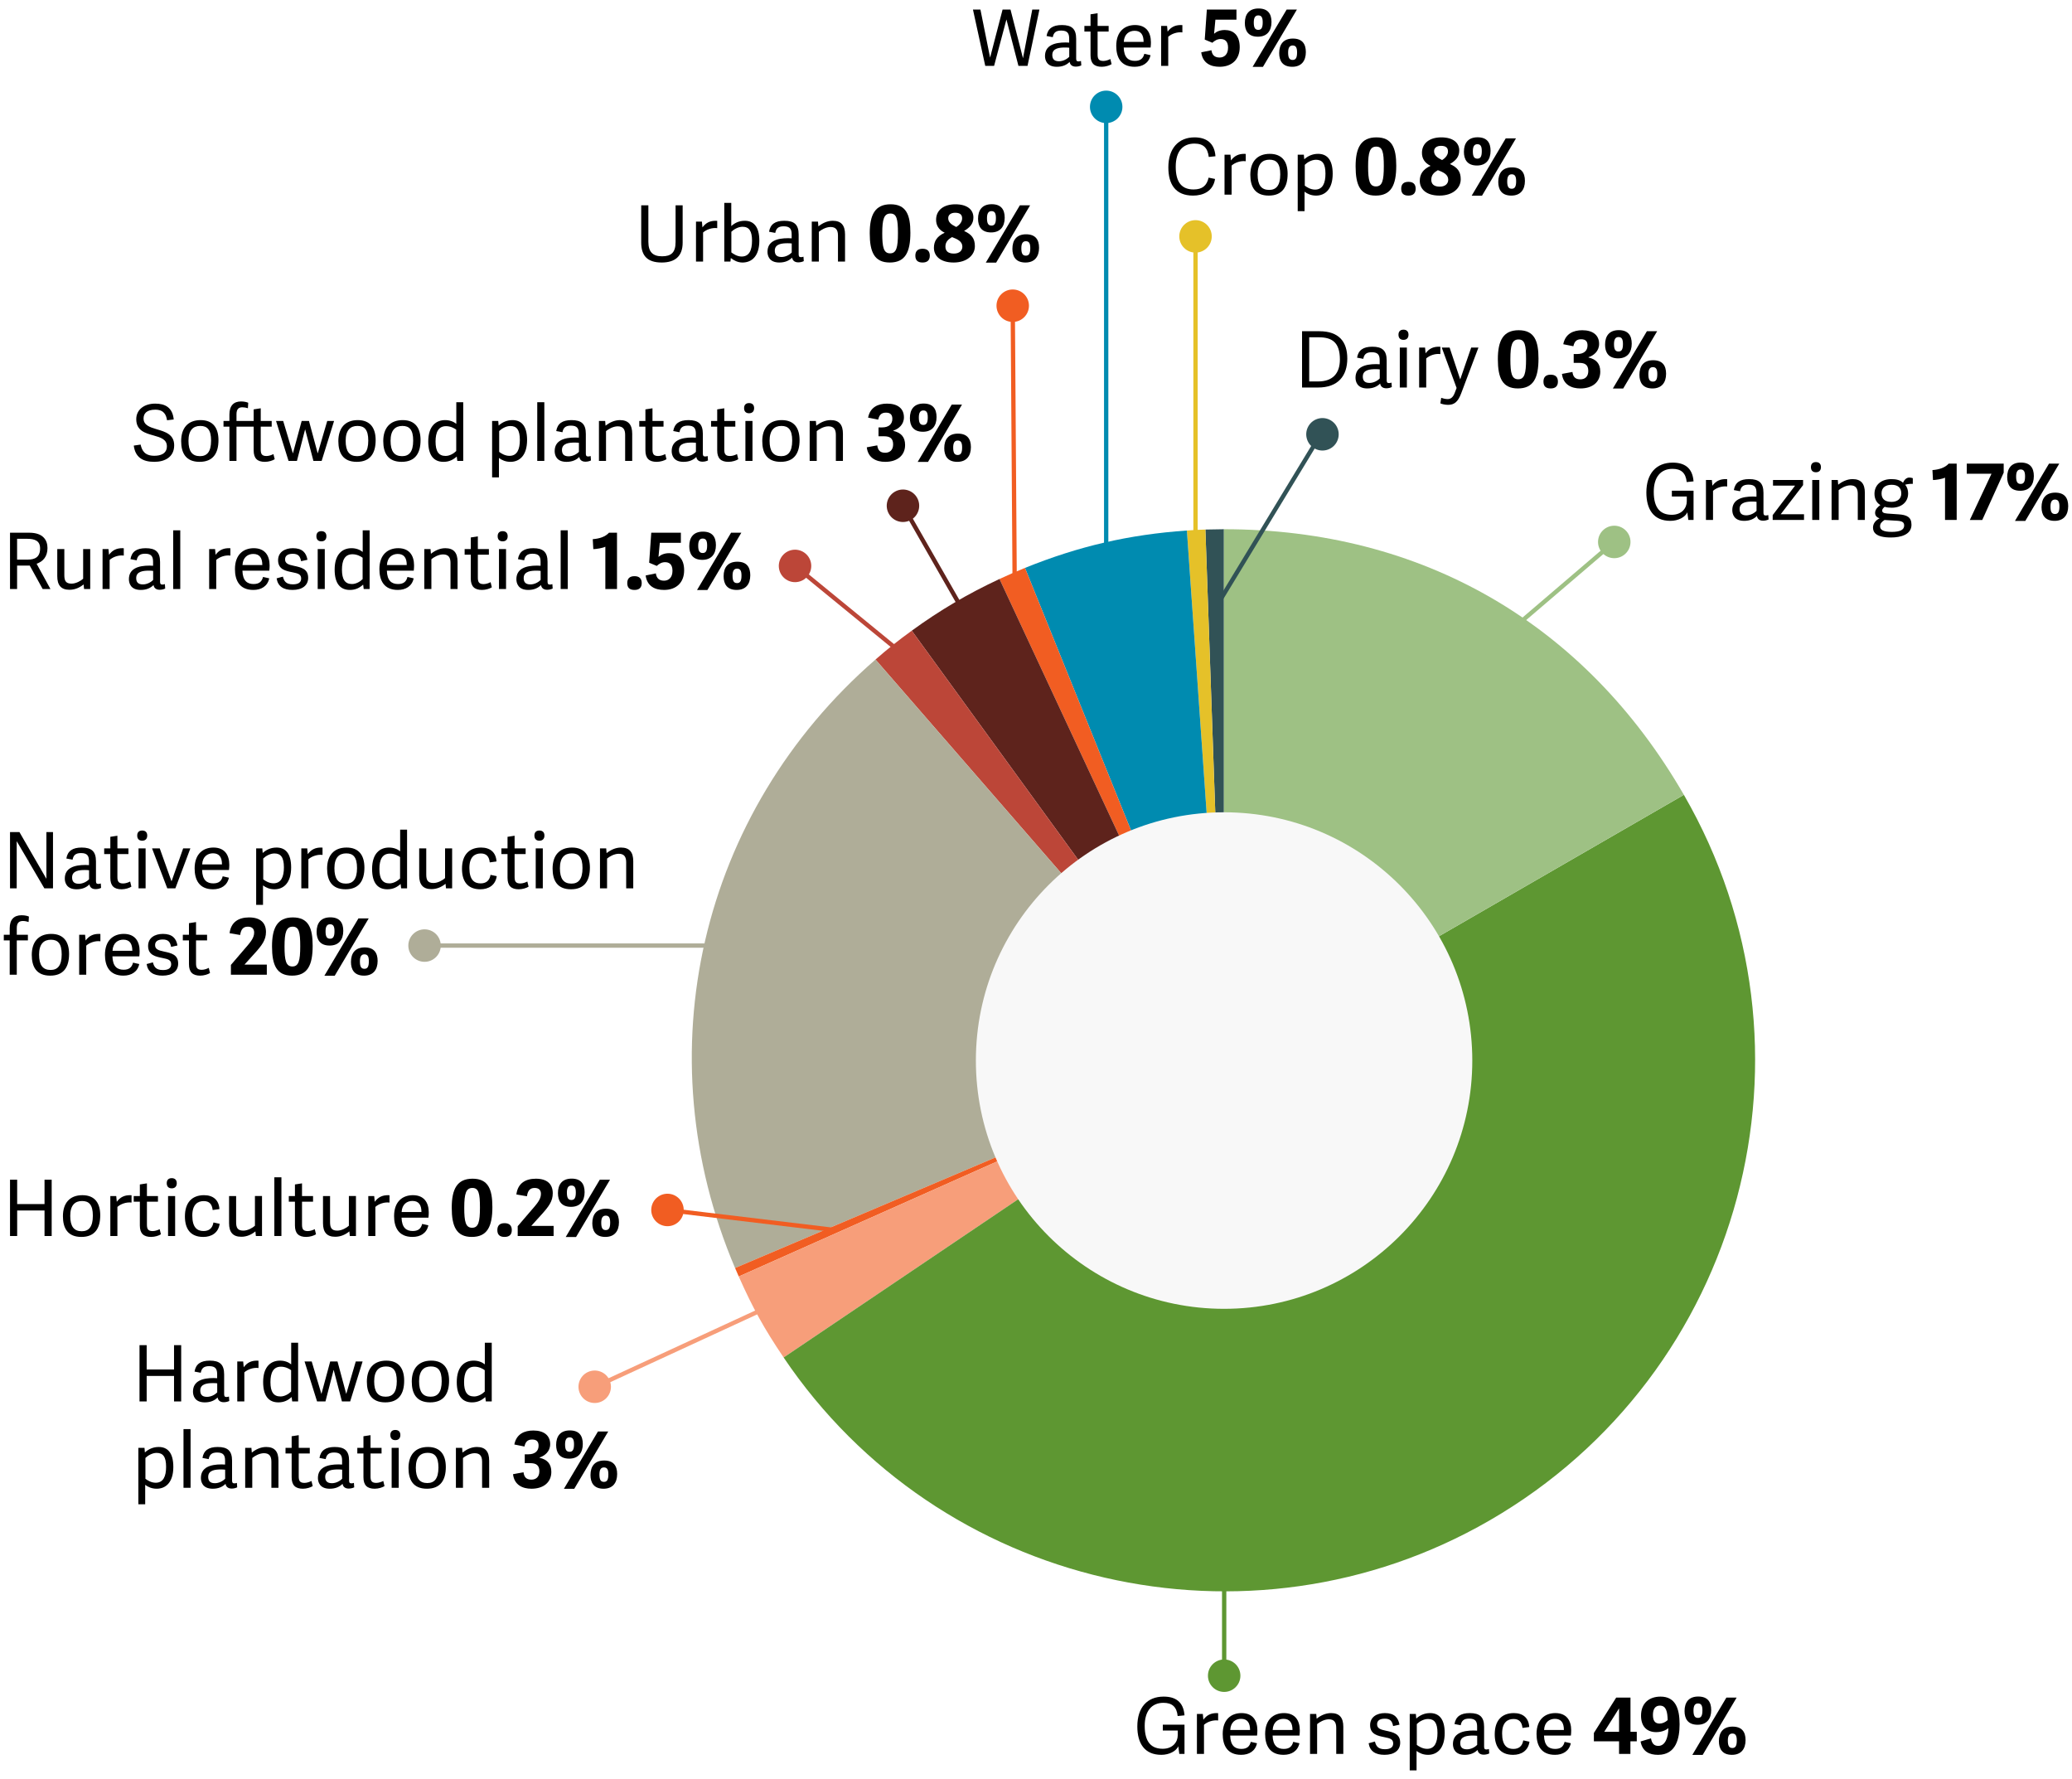 <?xml version="1.0" encoding="utf-8"?>
<!DOCTYPE svg PUBLIC "-//W3C//DTD SVG 1.1//EN" "http://www.w3.org/Graphics/SVG/1.1/DTD/svg11.dtd">
<svg version="1.1" id="Layer_1" xmlns="http://www.w3.org/2000/svg" xmlns:xlink="http://www.w3.org/1999/xlink" x="0px" y="0px"
	 viewBox="0 0 480 412" style="enable-background:new 0 0 480 412;" width="480px" height="412px" xml:space="preserve">
<style type="text/css">
	.st0{fill:none;}
	.st1{fill:#231F20;}
	.st2{fill:#315256;}
	.st3{fill:#E5C129;}
	.st4{fill:#008BB0;}
	.st5{fill:#F15D22;}
	.st6{fill:#5E231C;}
	.st7{fill:#BC4638;}
	.st8{fill:#AFAD98;}
	.st9{fill:#F79E7A;}
	.st10{fill:#5E9732;}
	.st11{fill:#9EC184;}
	.st12{fill:#F8F8F8;}
	.st13{fill:none;stroke:#F2A36E;stroke-miterlimit:10;}
</style>
<pattern  x="107.259" y="359.239" width="28.8" height="28.8" patternUnits="userSpaceOnUse" id="Unnamed_Pattern_7" viewBox="0.72 -29.52 28.8 28.8" style="overflow:visible;">
	<g>
		<rect x="0.72" y="-29.52" class="st0" width="28.8" height="28.8"/>
		<g>
			<circle class="st1" cx="29.52" cy="-0.72" r="0.72"/>
			<circle class="st1" cx="15.12" cy="-0.72" r="0.72"/>
			<circle class="st1" cx="29.52" cy="-15.12" r="0.72"/>
			<circle class="st1" cx="15.12" cy="-15.12" r="0.72"/>
			<circle class="st1" cx="7.92" cy="-7.92" r="0.72"/>
			<circle class="st1" cx="22.32" cy="-7.92" r="0.72"/>
			<circle class="st1" cx="7.92" cy="-22.32" r="0.72"/>
			<circle class="st1" cx="22.32" cy="-22.32" r="0.72"/>
		</g>
		<g>
			<circle class="st1" cx="0.72" cy="-0.72" r="0.72"/>
			<circle class="st1" cx="0.72" cy="-15.12" r="0.72"/>
		</g>
		<g>
			<circle class="st1" cx="29.52" cy="-29.52" r="0.72"/>
			<circle class="st1" cx="15.12" cy="-29.52" r="0.72"/>
		</g>
		<g>
			<circle class="st1" cx="0.72" cy="-29.52" r="0.72"/>
		</g>
	</g>
</pattern>
<g>
	<g>
		<g>
			<g>
				<path class="st2" d="M283.537,245.607l-4.294-122.96c0.747-0.026,3.546-0.075,4.294-0.075V245.607z"/>
			</g>
		</g>
		<g>
			<g>
				<path class="st3" d="M283.537,245.607l-8.582-122.735c2.101-0.147,2.183-0.151,4.289-0.225L283.537,245.607z"/>
			</g>
		</g>
		<g>
			<g>
				<path class="st4" d="M283.537,245.607l-46.09-114.076c12.474-5.04,24.086-7.721,37.507-8.659L283.537,245.607z"/>
			</g>
		</g>
		<g>
			<g>
				<path class="st5" d="M283.537,245.607l-51.997-111.507c1.909-0.89,3.954-1.779,5.907-2.568L283.537,245.607z"/>
			</g>
		</g>
		<g>
			<g>
				<path class="st6" d="M283.537,245.607l-72.318-99.537c6.542-4.753,12.993-8.553,20.321-11.97L283.537,245.607z"/>
			</g>
		</g>
		<g>
			<g>
				<path class="st7" d="M283.537,245.607l-80.718-92.855c3.026-2.63,5.157-4.325,8.4-6.682L283.537,245.607z"/>
			</g>
		</g>
		<g>
			<g>
				<path class="st8" d="M283.537,245.607L170.283,293.68c-21.107-49.726-8.234-105.488,32.536-140.929L283.537,245.607z"/>
			</g>
		</g>
		<g>
			<g>
				<path class="st5" d="M283.537,245.607L171.14,295.649c-0.193-0.435-0.67-1.531-0.856-1.969L283.537,245.607z"/>
			</g>
		</g>
		<g>
			<g>
				<path class="st9" d="M283.537,245.607l-102,68.8c-4.522-6.704-7.108-11.37-10.397-18.757L283.537,245.607z"/>
			</g>
		</g>
		<g>
			<g>
				<path class="st10" d="M283.537,245.607l106.551-61.517c33.975,58.847,13.813,134.093-45.034,168.068
					c-55.786,32.208-127.496,15.653-163.518-37.751L283.537,245.607z"/>
			</g>
		</g>
		<g>
			<g>
				<path class="st11" d="M283.537,245.607V122.572c45.866,0,83.618,21.796,106.551,61.517L283.537,245.607z"/>
			</g>
		</g>
	</g>
	<g>
		<g>
		</g>
		<g>
		</g>
		<g>
		</g>
		<g>
		</g>
		<g>
		</g>
		<g>
		</g>
		<g>
		</g>
		<g>
		</g>
		<g>
		</g>
		<g>
		</g>
		<g>
		</g>
	</g>
</g>
<g>
	<path d="M390.884,118.654c-0.468,1.116-2.106,1.98-3.925,1.98c-3.925,0-5.563-2.7-5.563-6.571c0-4.411,2.305-6.914,6.104-6.914
		c2.737,0,4.591,1.206,4.825,4.339l-1.583,0.162c-0.216-2.106-1.261-3.061-3.295-3.061c-2.755,0-4.34,1.944-4.34,5.329
		c0,4.033,1.765,5.312,4.178,5.312c2.341,0,3.475-1.584,3.475-3.115v-1.116h-3.457v-1.35h5.023v6.77h-1.206L390.884,118.654z"/>
	<path d="M400.116,112.676c-1.152-0.162-2.521,0.307-3.277,1.009v6.733H395.2v-9.255h1.369l0.126,1.333
		c0.81-1.099,1.782-1.53,3.079-1.53c0.107,0,0.233,0.018,0.342,0.018V112.676z"/>
	<path d="M408.523,118.672c0,0.504,0.09,0.72,0.559,0.72c0.161,0,0.323-0.036,0.558-0.108l0.072,1.026
		c-0.36,0.181-0.828,0.288-1.278,0.288c-0.919,0-1.333-0.504-1.423-1.098c-0.72,0.72-1.675,1.134-2.971,1.134
		c-2.341,0-2.737-1.584-2.737-2.484c0-2.467,2.179-3.151,4.79-3.151c0.288,0,0.558,0.019,0.811,0.036v-0.9
		c0-1.17-0.324-1.89-1.837-1.89c-1.278,0-1.765,0.504-1.963,1.53l-1.44-0.271c0.288-1.729,1.404-2.538,3.547-2.538
		c2.287,0,3.313,0.882,3.313,3.187V118.672z M406.92,116.223c-0.252-0.036-0.594-0.054-0.937-0.054c-1.278,0-2.988,0.126-2.988,1.71
		c0,0.793,0.288,1.477,1.548,1.477c0.954,0,1.873-0.504,2.377-1.044V116.223z"/>
	<path d="M412.517,119.104h5.401v1.314h-7.256v-1.116l5.186-6.824h-5.114v-1.314h6.969v1.188L412.517,119.104z"/>
	<path d="M420.671,109.381c-0.738,0-1.152-0.432-1.152-1.188c0-0.756,0.414-1.17,1.152-1.17s1.17,0.414,1.17,1.17
		C421.841,108.949,421.409,109.381,420.671,109.381z M421.463,120.418h-1.639v-9.255h1.639V120.418z"/>
	<path d="M432.013,120.418h-1.639v-6.032c0-1.277-0.469-1.979-1.729-1.979c-1.063,0-2.215,0.684-2.701,1.116v6.896h-1.639v-9.255
		h1.44l0.091,1.099c0.9-0.72,2.053-1.296,3.331-1.296c1.98,0,2.845,1.08,2.845,3.168V120.418z"/>
	<path d="M440.85,111.812c0.288-0.666,0.774-1.206,1.458-1.206c0.288,0,0.54,0.054,0.811,0.144v1.314
		c-0.559-0.036-1.297,0.055-1.765,0.198c0.45,0.522,0.685,1.261,0.685,2.017c0,2.089-1.656,3.313-3.781,3.313
		c-0.612,0-1.188-0.054-1.656-0.216c-0.252,0.234-0.576,0.486-0.576,0.864c0,0.36,0.197,0.63,1.188,0.702l2.575,0.18
		c1.908,0.127,3.025,0.595,3.025,2.413c0,2.269-2.431,2.953-4.754,2.953c-3.457,0-4.159-1.188-4.159-2.287
		c0-1.044,0.738-1.765,1.494-2.124v-0.019c-0.63-0.252-1.008-0.612-1.008-1.278c0-0.792,0.576-1.314,1.225-1.818
		c-0.847-0.45-1.369-1.404-1.369-2.593c0-2.034,1.531-3.402,3.926-3.402C439.301,110.966,440.238,111.199,440.85,111.812z
		 M439.572,120.616l-3.007-0.181c-0.702,0.469-1.026,0.847-1.026,1.459c0,0.774,0.63,1.296,2.719,1.296
		c1.908,0,2.862-0.485,2.862-1.458C441.119,121.067,440.831,120.706,439.572,120.616z M438.221,112.28
		c-1.296,0-2.341,0.559-2.341,1.98c0,1.207,0.666,1.98,2.305,1.98c1.351,0,2.269-0.702,2.269-1.944
		C440.453,112.91,439.608,112.28,438.221,112.28z"/>
	<path d="M450.586,120.418v-9.795c-0.611,0.324-2.196,0.559-2.79,0.559l-0.126-2.305c1.603-0.126,2.898-0.559,3.763-1.495h1.854
		v13.036H450.586z"/>
	<path d="M456.327,120.436l5.023-10.713h-5.726v-2.341h8.552v2.089l-4.969,10.965H456.327z"/>
	<path d="M464.986,110.497c0-2.034,0.99-3.367,3.169-3.367c2.16,0,3.007,1.225,3.007,3.133c0,2.053-1.045,3.403-3.151,3.403
		C465.724,113.666,464.986,112.226,464.986,110.497z M466.786,120.653l7.886-13.271h2.377l-7.868,13.271H466.786z M469.126,110.335
		c0-1.098-0.27-1.603-1.026-1.603c-0.737,0-1.044,0.559-1.044,1.639c0,1.171,0.271,1.711,1.044,1.711
		C468.838,112.082,469.126,111.56,469.126,110.335z M472.944,117.465c0-2.034,0.99-3.367,3.169-3.367
		c2.161,0,3.007,1.225,3.007,3.134c0,2.052-1.044,3.402-3.15,3.402C473.682,120.634,472.944,119.194,472.944,117.465z
		 M477.085,117.303c0-1.098-0.271-1.603-1.026-1.603c-0.738,0-1.045,0.559-1.045,1.639c0,1.171,0.271,1.711,1.045,1.711
		C476.797,119.05,477.085,118.528,477.085,117.303z"/>
</g>
<g>
	<path d="M272.96,404.454c-0.468,1.116-2.106,1.98-3.925,1.98c-3.925,0-5.563-2.7-5.563-6.571c0-4.412,2.305-6.915,6.104-6.915
		c2.737,0,4.592,1.207,4.825,4.34l-1.584,0.162c-0.216-2.106-1.261-3.062-3.295-3.062c-2.755,0-4.34,1.945-4.34,5.33
		c0,4.033,1.765,5.312,4.178,5.312c2.341,0,3.475-1.584,3.475-3.115v-1.116h-3.457v-1.351h5.023v6.771h-1.206L272.96,404.454z"/>
	<path d="M282.194,398.477c-1.152-0.162-2.521,0.306-3.277,1.008v6.734h-1.639v-9.255h1.369l0.126,1.332
		c0.81-1.098,1.782-1.53,3.079-1.53c0.107,0,0.233,0.019,0.342,0.019V398.477z"/>
	<path d="M283.253,401.61c0-3.385,1.981-4.844,4.357-4.844c2.593,0,3.674,1.711,3.674,3.997c0,0.36-0.019,0.774-0.072,1.207h-6.23
		c0.072,2.358,1.117,3.097,2.593,3.097c1.314,0,1.927-0.594,2.179-1.639l1.44,0.324c-0.378,1.801-1.818,2.683-3.673,2.683
		C284.244,406.435,283.253,404.149,283.253,401.61z M289.591,400.673c0-1.656-0.63-2.575-2.088-2.575
		c-1.225,0-2.413,0.738-2.503,2.575H289.591z"/>
	<path d="M293.081,401.61c0-3.385,1.981-4.844,4.357-4.844c2.593,0,3.674,1.711,3.674,3.997c0,0.36-0.019,0.774-0.072,1.207h-6.23
		c0.072,2.358,1.117,3.097,2.593,3.097c1.314,0,1.927-0.594,2.179-1.639l1.44,0.324c-0.378,1.801-1.818,2.683-3.673,2.683
		C294.073,406.435,293.081,404.149,293.081,401.61z M299.419,400.673c0-1.656-0.63-2.575-2.088-2.575
		c-1.225,0-2.413,0.738-2.503,2.575H299.419z"/>
	<path d="M311.192,406.219h-1.639v-6.032c0-1.278-0.469-1.98-1.729-1.98c-1.063,0-2.215,0.685-2.701,1.116v6.896h-1.639v-9.255h1.44
		l0.091,1.099c0.9-0.721,2.053-1.297,3.331-1.297c1.98,0,2.845,1.08,2.845,3.169V406.219z"/>
	<path d="M324.205,399.448l-1.477,0.324c-0.216-1.063-0.576-1.71-1.927-1.71s-1.782,0.594-1.782,1.296
		c0,0.954,0.756,1.225,2.053,1.495c1.692,0.359,3.295,0.702,3.295,2.772c0,1.765-1.369,2.809-3.619,2.809
		c-2.125,0-3.403-0.828-3.691-2.683l1.459-0.396c0.252,0.99,0.666,1.783,2.305,1.783c1.116,0,1.926-0.343,1.926-1.333
		c0-1.026-0.756-1.206-2.017-1.458c-1.512-0.307-3.331-0.63-3.331-2.791c0-1.873,1.549-2.791,3.422-2.791
		C323.017,396.766,323.917,397.81,324.205,399.448z"/>
	<path d="M326.578,396.964h1.423l0.09,1.063c0.847-0.757,1.891-1.261,3.205-1.261c1.944,0,3.385,1.206,3.385,4.609
		c0,3.619-1.782,5.06-3.853,5.06c-1.116,0-1.999-0.396-2.665-0.9v4.502h-1.585V396.964z M328.217,404.13
		c0.396,0.307,1.314,0.919,2.377,0.919c1.765,0,2.413-1.477,2.413-3.691c0-2.323-0.721-3.224-2.197-3.224
		c-1.026,0-2.053,0.631-2.593,1.171V404.13z"/>
	<path d="M343.807,404.473c0,0.504,0.09,0.72,0.559,0.72c0.161,0,0.323-0.036,0.558-0.108l0.072,1.026
		c-0.36,0.181-0.828,0.288-1.278,0.288c-0.919,0-1.333-0.504-1.423-1.098c-0.72,0.72-1.675,1.134-2.971,1.134
		c-2.341,0-2.737-1.584-2.737-2.484c0-2.467,2.179-3.151,4.79-3.151c0.288,0,0.558,0.019,0.811,0.036v-0.9
		c0-1.17-0.324-1.891-1.837-1.891c-1.278,0-1.765,0.504-1.963,1.531l-1.44-0.271c0.288-1.729,1.404-2.539,3.547-2.539
		c2.287,0,3.313,0.883,3.313,3.188V404.473z M342.204,402.024c-0.252-0.036-0.594-0.054-0.937-0.054
		c-1.278,0-2.988,0.126-2.988,1.71c0,0.793,0.288,1.477,1.548,1.477c0.954,0,1.873-0.504,2.377-1.044V402.024z"/>
	<path d="M346.27,401.682c0-3.224,1.657-4.916,4.43-4.916c2.07,0,3.439,1.08,3.565,3.224l-1.566,0.216
		c-0.145-1.369-0.774-2.071-2.071-2.071c-1.332,0-2.646,0.721-2.646,3.35c0,2.755,1.116,3.583,2.593,3.583
		c1.261,0,2.07-0.612,2.305-1.98l1.44,0.306c-0.306,2.143-1.944,3.043-3.799,3.043C347.458,406.435,346.27,404.454,346.27,401.682z"
		/>
	<path d="M355.954,401.61c0-3.385,1.981-4.844,4.357-4.844c2.593,0,3.674,1.711,3.674,3.997c0,0.36-0.019,0.774-0.072,1.207h-6.23
		c0.072,2.358,1.117,3.097,2.593,3.097c1.314,0,1.927-0.594,2.179-1.639l1.44,0.324c-0.378,1.801-1.818,2.683-3.673,2.683
		C356.946,406.435,355.954,404.149,355.954,401.61z M362.292,400.673c0-1.656-0.63-2.575-2.088-2.575
		c-1.225,0-2.413,0.738-2.503,2.575H362.292z"/>
	<path d="M375.073,406.219v-2.917h-5.834v-1.927l5.167-8.192h3.313v7.923h1.458v2.196H377.7v2.917H375.073z M375.073,401.106v-5.438
		l-3.439,5.438H375.073z"/>
	<path d="M382.468,402.617c0.216,1.207,0.721,1.747,1.711,1.747c1.584,0,2.286-1.908,2.322-4.123
		c-0.612,0.54-1.639,0.937-2.827,0.937c-2.07,0-3.511-1.225-3.511-3.817c0-3.008,1.999-4.412,4.52-4.412
		c3.493,0,4.411,2.827,4.411,6.41c0,3.188-0.774,7.076-4.987,7.076c-1.963,0-3.619-0.702-4.051-3.097L382.468,402.617z
		 M384.521,395.037c-1.08,0-1.603,0.811-1.603,2.161c0,1.296,0.45,1.998,1.549,1.998c0.648,0,1.351-0.324,1.872-0.811
		C386.268,396.514,386.033,395.037,384.521,395.037z"/>
	<path d="M390.244,396.298c0-2.035,0.99-3.367,3.169-3.367c2.16,0,3.007,1.225,3.007,3.133c0,2.053-1.045,3.403-3.151,3.403
		C390.983,399.467,390.244,398.027,390.244,396.298z M392.045,406.453l7.886-13.271h2.377l-7.868,13.271H392.045z M394.385,396.136
		c0-1.099-0.27-1.603-1.026-1.603c-0.737,0-1.044,0.558-1.044,1.639c0,1.17,0.271,1.71,1.044,1.71
		C394.097,397.882,394.385,397.361,394.385,396.136z M398.202,403.266c0-2.034,0.99-3.367,3.169-3.367
		c2.161,0,3.007,1.225,3.007,3.134c0,2.052-1.044,3.402-3.15,3.402C398.941,406.435,398.202,404.994,398.202,403.266z
		 M402.344,403.104c0-1.098-0.271-1.603-1.026-1.603c-0.738,0-1.045,0.559-1.045,1.639c0,1.171,0.271,1.711,1.045,1.711
		C402.056,404.851,402.344,404.328,402.344,403.104z"/>
</g>
<g>
	<path d="M41.972,324.586h-1.657v-5.906h-6.338v5.906h-1.656V311.55h1.656v5.636h6.338v-5.636h1.657V324.586z"/>
	<path d="M51.925,322.84c0,0.504,0.09,0.72,0.558,0.72c0.162,0,0.324-0.036,0.559-0.108l0.072,1.026
		c-0.36,0.181-0.828,0.288-1.278,0.288c-0.919,0-1.333-0.504-1.423-1.098c-0.72,0.72-1.674,1.134-2.971,1.134
		c-2.341,0-2.736-1.584-2.736-2.484c0-2.467,2.178-3.151,4.789-3.151c0.288,0,0.558,0.019,0.811,0.036v-0.9
		c0-1.17-0.324-1.891-1.837-1.891c-1.278,0-1.765,0.504-1.963,1.531l-1.44-0.271c0.288-1.729,1.404-2.539,3.547-2.539
		c2.287,0,3.313,0.883,3.313,3.188V322.84z M50.322,320.391c-0.252-0.036-0.594-0.054-0.937-0.054c-1.278,0-2.988,0.126-2.988,1.71
		c0,0.793,0.288,1.477,1.548,1.477c0.954,0,1.873-0.504,2.377-1.044V320.391z"/>
	<path d="M59.881,316.844c-1.152-0.162-2.521,0.306-3.277,1.008v6.734h-1.639v-9.255h1.369l0.126,1.332
		c0.81-1.098,1.782-1.53,3.079-1.53c0.107,0,0.233,0.019,0.342,0.019V316.844z"/>
	<path d="M69.061,324.586h-1.368l-0.127-0.99l-0.018-0.018c-0.792,0.72-1.729,1.224-3.061,1.224c-2.107,0-3.529-1.332-3.529-4.699
		c0-3.655,1.854-4.97,3.907-4.97c1.063,0,1.944,0.342,2.593,0.864v-5.006h1.603V324.586z M67.44,317.348
		c-0.432-0.324-1.296-0.811-2.358-0.811c-1.782,0-2.431,1.423-2.431,3.565c0,2.251,0.702,3.331,2.322,3.331
		c0.955,0,1.891-0.559,2.467-1.135V317.348z"/>
	<path d="M73.451,324.586l-2.898-9.255h1.656l2.251,7.526l2.034-7.526h1.692l2.017,7.49h0.019l2.196-7.49h1.584l-2.881,9.255h-1.908
		l-1.908-7.292h-0.019l-1.891,7.292H73.451z"/>
	<path d="M84.988,319.994c0-2.988,1.549-4.861,4.502-4.861c2.935,0,4.141,1.891,4.141,4.646c0,3.043-1.26,5.023-4.375,5.023
		C86.051,324.802,84.988,322.732,84.988,319.994z M91.921,319.887c0-2.558-0.9-3.403-2.503-3.403c-1.639,0-2.736,0.973-2.736,3.439
		c0,2.448,0.864,3.564,2.664,3.564C90.948,323.488,91.921,322.516,91.921,319.887z"/>
	<path d="M95.391,319.994c0-2.988,1.549-4.861,4.502-4.861c2.935,0,4.141,1.891,4.141,4.646c0,3.043-1.26,5.023-4.375,5.023
		C96.454,324.802,95.391,322.732,95.391,319.994z M102.324,319.887c0-2.558-0.9-3.403-2.503-3.403c-1.639,0-2.736,0.973-2.736,3.439
		c0,2.448,0.864,3.564,2.664,3.564C101.351,323.488,102.324,322.516,102.324,319.887z"/>
	<path d="M113.917,324.586h-1.368l-0.127-0.99l-0.018-0.018c-0.792,0.72-1.729,1.224-3.061,1.224c-2.107,0-3.529-1.332-3.529-4.699
		c0-3.655,1.854-4.97,3.907-4.97c1.063,0,1.944,0.342,2.593,0.864v-5.006h1.603V324.586z M112.296,317.348
		c-0.432-0.324-1.296-0.811-2.358-0.811c-1.782,0-2.431,1.423-2.431,3.565c0,2.251,0.702,3.331,2.322,3.331
		c0.955,0,1.891-0.559,2.467-1.135V317.348z"/>
	<path d="M32.051,335.331h1.423l0.09,1.063c0.847-0.756,1.891-1.261,3.205-1.261c1.944,0,3.385,1.207,3.385,4.609
		c0,3.619-1.782,5.06-3.853,5.06c-1.116,0-1.999-0.396-2.665-0.9v4.502h-1.585V335.331z M33.689,342.497
		c0.396,0.307,1.314,0.919,2.377,0.919c1.765,0,2.413-1.477,2.413-3.691c0-2.323-0.721-3.223-2.197-3.223
		c-1.026,0-2.053,0.63-2.593,1.17V342.497z"/>
	<path d="M44.147,344.586h-1.639v-13.594h1.639V344.586z"/>
	<path d="M53.76,342.84c0,0.504,0.09,0.72,0.558,0.72c0.162,0,0.324-0.036,0.559-0.108l0.072,1.026
		c-0.36,0.181-0.828,0.288-1.278,0.288c-0.919,0-1.333-0.504-1.423-1.098c-0.72,0.72-1.674,1.134-2.971,1.134
		c-2.341,0-2.736-1.584-2.736-2.484c0-2.467,2.178-3.151,4.789-3.151c0.288,0,0.558,0.019,0.811,0.036v-0.9
		c0-1.17-0.324-1.891-1.837-1.891c-1.278,0-1.765,0.505-1.963,1.531l-1.44-0.271c0.288-1.729,1.404-2.539,3.547-2.539
		c2.287,0,3.313,0.883,3.313,3.188V342.84z M52.158,340.391c-0.252-0.036-0.594-0.054-0.937-0.054c-1.278,0-2.988,0.126-2.988,1.71
		c0,0.793,0.288,1.477,1.548,1.477c0.954,0,1.873-0.504,2.377-1.044V340.391z"/>
	<path d="M64.508,344.586h-1.639v-6.032c0-1.278-0.469-1.98-1.729-1.98c-1.063,0-2.215,0.685-2.701,1.116v6.896h-1.639v-9.255h1.44
		l0.091,1.099c0.9-0.721,2.053-1.297,3.331-1.297c1.98,0,2.845,1.081,2.845,3.169V344.586z"/>
	<path d="M72.444,344.19c-0.45,0.307-1.404,0.612-2.269,0.612c-1.729,0-2.611-0.792-2.611-2.646v-5.51h-1.422v-1.314h1.422v-2.683
		l1.639-0.252v2.935h2.557v1.314h-2.557v5.294c0,0.972,0.217,1.512,1.333,1.512c0.558,0,1.224-0.233,1.62-0.449L72.444,344.19z"/>
	<path d="M80.869,342.84c0,0.504,0.09,0.72,0.559,0.72c0.161,0,0.323-0.036,0.558-0.108l0.072,1.026
		c-0.36,0.181-0.828,0.288-1.278,0.288c-0.919,0-1.333-0.504-1.423-1.098c-0.72,0.72-1.675,1.134-2.971,1.134
		c-2.341,0-2.737-1.584-2.737-2.484c0-2.467,2.179-3.151,4.79-3.151c0.288,0,0.558,0.019,0.811,0.036v-0.9
		c0-1.17-0.324-1.891-1.837-1.891c-1.278,0-1.765,0.505-1.963,1.531l-1.44-0.271c0.288-1.729,1.404-2.539,3.547-2.539
		c2.287,0,3.313,0.883,3.313,3.188V342.84z M79.266,340.391c-0.252-0.036-0.594-0.054-0.937-0.054c-1.278,0-2.988,0.126-2.988,1.71
		c0,0.793,0.288,1.477,1.548,1.477c0.954,0,1.873-0.504,2.377-1.044V340.391z"/>
	<path d="M89.076,344.19c-0.45,0.307-1.404,0.612-2.269,0.612c-1.729,0-2.611-0.792-2.611-2.646v-5.51h-1.422v-1.314h1.422v-2.683
		l1.639-0.252v2.935h2.557v1.314h-2.557v5.294c0,0.972,0.216,1.512,1.333,1.512c0.558,0,1.224-0.233,1.62-0.449L89.076,344.19z"/>
	<path d="M91.577,333.549c-0.738,0-1.152-0.433-1.152-1.188s0.414-1.171,1.152-1.171s1.17,0.415,1.17,1.171
		S92.315,333.549,91.577,333.549z M92.369,344.586H90.73v-9.255h1.639V344.586z"/>
	<path d="M94.635,339.994c0-2.988,1.549-4.861,4.502-4.861c2.935,0,4.141,1.891,4.141,4.646c0,3.043-1.26,5.023-4.375,5.023
		C95.698,344.802,94.635,342.732,94.635,339.994z M101.568,339.887c0-2.557-0.9-3.403-2.503-3.403c-1.639,0-2.736,0.973-2.736,3.439
		c0,2.448,0.864,3.564,2.664,3.564C100.595,343.488,101.568,342.516,101.568,339.887z"/>
	<path d="M113.323,344.586h-1.639v-6.032c0-1.278-0.468-1.98-1.729-1.98c-1.063,0-2.215,0.685-2.701,1.116v6.896h-1.639v-9.255h1.44
		l0.091,1.099c0.899-0.721,2.052-1.297,3.331-1.297c1.98,0,2.845,1.081,2.845,3.169V344.586z"/>
	<path d="M121.276,340.985c0.144,1.099,0.612,1.711,1.836,1.711c1.026,0,1.837-0.594,1.837-1.944c0-1.387-0.738-1.873-2.106-1.873
		h-1.278v-2.053h0.846c1.531,0,2.359-0.773,2.359-1.98c0-0.864-0.36-1.44-1.477-1.44s-1.566,0.576-1.801,1.621l-2.341-0.469
		c0.469-2.448,2.358-3.24,4.394-3.24c2.503,0,3.907,1.17,3.907,3.169c0,1.71-1.261,2.683-2.449,3.078v0.072
		c1.729,0.396,2.719,1.368,2.719,3.259c0,2.413-1.8,3.907-4.609,3.907c-2.052,0-3.979-0.864-4.267-3.367L121.276,340.985z"/>
	<path d="M128.836,334.665c0-2.034,0.99-3.367,3.169-3.367c2.16,0,3.007,1.225,3.007,3.133c0,2.053-1.045,3.403-3.151,3.403
		C129.574,337.834,128.836,336.394,128.836,334.665z M130.636,344.821l7.886-13.271h2.377l-7.868,13.271H130.636z M132.976,334.503
		c0-1.099-0.27-1.603-1.026-1.603c-0.737,0-1.044,0.559-1.044,1.639c0,1.17,0.271,1.71,1.044,1.71
		C132.688,336.249,132.976,335.728,132.976,334.503z M136.794,341.633c0-2.034,0.99-3.367,3.169-3.367
		c2.161,0,3.007,1.225,3.007,3.134c0,2.052-1.044,3.402-3.15,3.402C137.532,344.802,136.794,343.362,136.794,341.633z
		 M140.935,341.471c0-1.098-0.271-1.603-1.026-1.603c-0.738,0-1.045,0.559-1.045,1.639c0,1.171,0.271,1.711,1.045,1.711
		C140.647,343.218,140.935,342.696,140.935,341.471z"/>
</g>
<g>
	<path d="M11.972,286.267h-1.657v-5.906H3.977v5.906H2.321v-13.036h1.656v5.636h6.338v-5.636h1.657V286.267z"/>
	<path d="M14.578,281.675c0-2.988,1.549-4.861,4.502-4.861c2.935,0,4.141,1.891,4.141,4.646c0,3.043-1.26,5.023-4.375,5.023
		C15.64,286.483,14.578,284.412,14.578,281.675z M21.51,281.568c0-2.558-0.9-3.403-2.503-3.403c-1.639,0-2.736,0.973-2.736,3.439
		c0,2.448,0.864,3.564,2.664,3.564C20.538,285.168,21.51,284.197,21.51,281.568z"/>
	<path d="M30.474,278.525c-1.152-0.162-2.521,0.306-3.277,1.008v6.734h-1.639v-9.255h1.369l0.126,1.332
		c0.81-1.098,1.782-1.53,3.079-1.53c0.107,0,0.233,0.019,0.342,0.019V278.525z"/>
	<path d="M37.278,285.87c-0.45,0.307-1.404,0.612-2.269,0.612c-1.729,0-2.611-0.792-2.611-2.646v-5.51h-1.422v-1.314h1.422v-2.683
		l1.639-0.252v2.935h2.557v1.314h-2.557v5.294c0,0.972,0.217,1.512,1.333,1.512c0.558,0,1.224-0.233,1.62-0.449L37.278,285.87z"/>
	<path d="M39.779,275.23c-0.738,0-1.152-0.433-1.152-1.188c0-0.757,0.414-1.171,1.152-1.171s1.17,0.414,1.17,1.171
		C40.949,274.797,40.517,275.23,39.779,275.23z M40.571,286.267h-1.639v-9.255h1.639V286.267z"/>
	<path d="M42.838,281.73c0-3.224,1.657-4.916,4.43-4.916c2.07,0,3.439,1.08,3.565,3.224l-1.566,0.216
		c-0.145-1.369-0.774-2.071-2.071-2.071c-1.332,0-2.646,0.721-2.646,3.35c0,2.755,1.116,3.583,2.593,3.583
		c1.261,0,2.07-0.612,2.305-1.98l1.44,0.306c-0.306,2.143-1.944,3.043-3.799,3.043C44.026,286.483,42.838,284.502,42.838,281.73z"/>
	<path d="M53.063,277.012h1.638v6.032c0,1.278,0.307,1.98,1.675,1.98c1.063,0,2.196-0.685,2.683-1.135v-6.878h1.639v9.255h-1.422
		l-0.108-1.063c-0.9,0.738-1.999,1.242-3.277,1.242c-1.962,0-2.826-1.08-2.826-3.15V277.012z"/>
	<path d="M65.194,286.267h-1.639v-13.595h1.639V286.267z"/>
	<path d="M73.206,285.87c-0.45,0.307-1.404,0.612-2.269,0.612c-1.729,0-2.611-0.792-2.611-2.646v-5.51h-1.422v-1.314h1.422v-2.683
		l1.639-0.252v2.935h2.557v1.314h-2.557v5.294c0,0.972,0.217,1.512,1.333,1.512c0.558,0,1.224-0.233,1.62-0.449L73.206,285.87z"/>
	<path d="M74.825,277.012h1.638v6.032c0,1.278,0.307,1.98,1.675,1.98c1.063,0,2.196-0.685,2.683-1.135v-6.878h1.639v9.255h-1.422
		l-0.108-1.063c-0.9,0.738-1.999,1.242-3.277,1.242c-1.962,0-2.826-1.08-2.826-3.15V277.012z"/>
	<path d="M90.233,278.525c-1.152-0.162-2.521,0.306-3.277,1.008v6.734h-1.639v-9.255h1.369l0.126,1.332
		c0.81-1.098,1.782-1.53,3.079-1.53c0.107,0,0.233,0.019,0.342,0.019V278.525z"/>
	<path d="M91.294,281.657c0-3.385,1.981-4.844,4.357-4.844c2.593,0,3.674,1.711,3.674,3.997c0,0.36-0.019,0.774-0.072,1.207h-6.23
		c0.072,2.358,1.117,3.097,2.593,3.097c1.314,0,1.927-0.594,2.179-1.639l1.44,0.324c-0.378,1.801-1.818,2.683-3.673,2.683
		C92.285,286.483,91.294,284.197,91.294,281.657z M97.632,280.721c0-1.656-0.63-2.575-2.088-2.575c-1.225,0-2.413,0.738-2.503,2.575
		H97.632z"/>
	<path d="M104.65,279.713c0-4.304,1.242-6.717,4.825-6.717c3.619,0,4.591,2.431,4.591,6.572c0,4.483-1.17,6.914-4.771,6.914
		C105.712,286.483,104.65,284.034,104.65,279.713z M111.185,279.677c0-3.241-0.288-4.538-1.746-4.538
		c-1.477,0-1.891,1.278-1.891,4.592c0,3.241,0.324,4.628,1.818,4.628C110.826,284.359,111.185,283.008,111.185,279.677z"/>
	<path d="M116.889,286.483c-1.134,0-1.675-0.521-1.675-1.584c0-1.045,0.541-1.603,1.675-1.603c1.116,0,1.675,0.558,1.675,1.603
		C118.564,285.925,118.006,286.483,116.889,286.483z"/>
	<path d="M128.052,276.364c0,1.854-0.883,3.062-2.81,5.168l-2.124,2.341v0.054h5.131v2.341h-8.318v-2.269l2.791-3.259
		c1.639-1.891,2.593-2.899,2.593-4.231c0-0.864-0.468-1.369-1.458-1.369c-1.152,0-1.603,0.702-1.783,1.927l-2.448-0.414
		c0.306-2.574,2.089-3.655,4.501-3.655C126.719,272.996,128.052,274.221,128.052,276.364z"/>
	<path d="M129.255,276.346c0-2.035,0.99-3.367,3.169-3.367c2.16,0,3.007,1.225,3.007,3.133c0,2.053-1.045,3.403-3.151,3.403
		C129.993,279.515,129.255,278.074,129.255,276.346z M131.054,286.501l7.887-13.271h2.377l-7.868,13.271H131.054z M133.395,276.184
		c0-1.099-0.27-1.603-1.026-1.603c-0.738,0-1.044,0.558-1.044,1.639c0,1.17,0.271,1.71,1.044,1.71
		C133.107,277.93,133.395,277.408,133.395,276.184z M137.213,283.314c0-2.034,0.99-3.367,3.169-3.367
		c2.161,0,3.007,1.225,3.007,3.134c0,2.052-1.044,3.402-3.15,3.402C137.951,286.483,137.213,285.042,137.213,283.314z
		 M141.354,283.152c0-1.098-0.271-1.603-1.026-1.603c-0.738,0-1.045,0.559-1.045,1.639c0,1.171,0.271,1.711,1.045,1.711
		C141.066,284.899,141.354,284.376,141.354,283.152z"/>
</g>
<g>
	<path d="M10.279,205.751L3.87,194.823v10.929H2.321v-13.036H4.5l6.248,10.821v-10.821h1.53v13.036H10.279z"/>
	<path d="M22.231,204.005c0,0.504,0.09,0.72,0.558,0.72c0.162,0,0.324-0.036,0.559-0.108l0.072,1.026
		c-0.36,0.181-0.828,0.288-1.278,0.288c-0.919,0-1.333-0.504-1.423-1.098c-0.72,0.72-1.674,1.134-2.971,1.134
		c-2.341,0-2.736-1.584-2.736-2.484c0-2.467,2.178-3.151,4.789-3.151c0.288,0,0.558,0.019,0.811,0.036v-0.9
		c0-1.17-0.324-1.89-1.837-1.89c-1.278,0-1.765,0.504-1.963,1.53l-1.44-0.271c0.288-1.729,1.404-2.538,3.547-2.538
		c2.287,0,3.313,0.882,3.313,3.187V204.005z M20.629,201.556c-0.252-0.036-0.594-0.054-0.937-0.054c-1.278,0-2.988,0.126-2.988,1.71
		c0,0.793,0.288,1.477,1.548,1.477c0.954,0,1.873-0.504,2.377-1.044V201.556z"/>
	<path d="M30.438,205.355c-0.45,0.307-1.404,0.612-2.269,0.612c-1.729,0-2.611-0.792-2.611-2.646v-5.51h-1.422v-1.314h1.422v-2.683
		l1.639-0.252v2.935h2.557v1.314h-2.557v5.294c0,0.972,0.217,1.512,1.333,1.512c0.558,0,1.224-0.233,1.62-0.449L30.438,205.355z"/>
	<path d="M32.939,194.714c-0.738,0-1.152-0.432-1.152-1.188c0-0.756,0.414-1.17,1.152-1.17s1.17,0.414,1.17,1.17
		C34.109,194.282,33.677,194.714,32.939,194.714z M33.731,205.751h-1.639v-9.255h1.639V205.751z"/>
	<path d="M38.753,205.751l-3.528-9.255h1.782l2.719,7.616h0.018l2.684-7.616H44.1l-3.475,9.255H38.753z"/>
	<path d="M45.088,201.142c0-3.385,1.981-4.843,4.357-4.843c2.593,0,3.674,1.71,3.674,3.996c0,0.36-0.019,0.774-0.072,1.207h-6.23
		c0.072,2.358,1.117,3.097,2.593,3.097c1.314,0,1.927-0.594,2.179-1.639l1.44,0.324c-0.378,1.801-1.818,2.683-3.673,2.683
		C46.078,205.967,45.088,203.681,45.088,201.142z M51.426,200.205c0-1.656-0.63-2.574-2.088-2.574c-1.225,0-2.413,0.738-2.503,2.574
		H51.426z"/>
	<path d="M59.344,196.496h1.423l0.09,1.063c0.847-0.756,1.891-1.26,3.205-1.26c1.944,0,3.385,1.206,3.385,4.608
		c0,3.619-1.782,5.06-3.853,5.06c-1.116,0-1.999-0.396-2.665-0.9v4.502h-1.585V196.496z M60.982,203.662
		c0.396,0.307,1.314,0.919,2.377,0.919c1.765,0,2.413-1.477,2.413-3.691c0-2.322-0.721-3.223-2.197-3.223
		c-1.026,0-2.053,0.63-2.593,1.17V203.662z"/>
	<path d="M74.718,198.009c-1.152-0.162-2.521,0.307-3.277,1.009v6.733h-1.639v-9.255h1.369l0.126,1.333
		c0.81-1.099,1.782-1.53,3.079-1.53c0.107,0,0.233,0.018,0.342,0.018V198.009z"/>
	<path d="M75.777,201.159c0-2.988,1.549-4.86,4.502-4.86c2.935,0,4.141,1.89,4.141,4.645c0,3.043-1.26,5.023-4.375,5.023
		C76.84,205.967,75.777,203.897,75.777,201.159z M82.71,201.052c0-2.557-0.9-3.403-2.503-3.403c-1.639,0-2.736,0.973-2.736,3.439
		c0,2.448,0.864,3.564,2.664,3.564C81.737,204.653,82.71,203.681,82.71,201.052z"/>
	<path d="M94.302,205.751h-1.369l-0.126-0.99l-0.018-0.018c-0.792,0.72-1.729,1.224-3.061,1.224c-2.107,0-3.529-1.332-3.529-4.699
		c0-3.655,1.854-4.969,3.907-4.969c1.063,0,1.944,0.342,2.593,0.864v-5.006h1.603V205.751z M92.681,198.513
		c-0.432-0.324-1.296-0.81-2.358-0.81c-1.782,0-2.431,1.422-2.431,3.564c0,2.251,0.702,3.331,2.322,3.331
		c0.955,0,1.891-0.559,2.467-1.135V198.513z"/>
	<path d="M97.108,196.496h1.638v6.032c0,1.278,0.307,1.98,1.675,1.98c1.063,0,2.196-0.685,2.683-1.135v-6.878h1.639v9.255h-1.422
		l-0.108-1.063c-0.9,0.738-1.999,1.242-3.277,1.242c-1.962,0-2.826-1.08-2.826-3.15V196.496z"/>
	<path d="M107.025,201.214c0-3.223,1.657-4.915,4.43-4.915c2.07,0,3.439,1.08,3.565,3.223l-1.566,0.216
		c-0.145-1.368-0.774-2.07-2.071-2.07c-1.332,0-2.646,0.72-2.646,3.349c0,2.755,1.116,3.583,2.593,3.583
		c1.261,0,2.07-0.612,2.305-1.98l1.44,0.306c-0.306,2.143-1.944,3.043-3.799,3.043C108.214,205.967,107.025,203.987,107.025,201.214
		z"/>
	<path d="M122.453,205.355c-0.45,0.307-1.404,0.612-2.269,0.612c-1.729,0-2.611-0.792-2.611-2.646v-5.51h-1.422v-1.314h1.422v-2.683
		l1.639-0.252v2.935h2.557v1.314h-2.557v5.294c0,0.972,0.216,1.512,1.333,1.512c0.558,0,1.224-0.233,1.62-0.449L122.453,205.355z"/>
	<path d="M124.954,194.714c-0.738,0-1.152-0.432-1.152-1.188c0-0.756,0.414-1.17,1.152-1.17s1.17,0.414,1.17,1.17
		C126.124,194.282,125.692,194.714,124.954,194.714z M125.746,205.751h-1.639v-9.255h1.639V205.751z"/>
	<path d="M128.012,201.159c0-2.988,1.549-4.86,4.502-4.86c2.935,0,4.141,1.89,4.141,4.645c0,3.043-1.26,5.023-4.375,5.023
		C129.075,205.967,128.012,203.897,128.012,201.159z M134.945,201.052c0-2.557-0.9-3.403-2.503-3.403
		c-1.639,0-2.736,0.973-2.736,3.439c0,2.448,0.864,3.564,2.664,3.564C133.972,204.653,134.945,203.681,134.945,201.052z"/>
	<path d="M146.7,205.751h-1.639v-6.032c0-1.277-0.468-1.979-1.729-1.979c-1.063,0-2.215,0.684-2.701,1.116v6.896h-1.639v-9.255h1.44
		l0.091,1.099c0.899-0.72,2.052-1.296,3.331-1.296c1.98,0,2.845,1.08,2.845,3.168V205.751z"/>
	<path d="M6.625,213.543c-0.36-0.126-0.864-0.233-1.297-0.233c-0.846,0-1.44,0.342-1.44,1.639v1.548h2.575v1.314H3.887v7.94H2.249
		v-7.94H0.881v-1.314h1.368v-1.494c0-2.035,0.99-3.025,2.755-3.025c0.757,0,1.387,0.162,1.692,0.307L6.625,213.543z"/>
	<path d="M7.36,221.159c0-2.988,1.549-4.861,4.502-4.861c2.935,0,4.141,1.891,4.141,4.646c0,3.043-1.26,5.023-4.375,5.023
		C8.423,225.967,7.36,223.897,7.36,221.159z M14.293,221.052c0-2.557-0.9-3.403-2.503-3.403c-1.639,0-2.736,0.973-2.736,3.439
		c0,2.448,0.864,3.564,2.664,3.564C13.32,224.653,14.293,223.681,14.293,221.052z"/>
	<path d="M23.257,218.009c-1.152-0.162-2.521,0.306-3.277,1.008v6.734h-1.639v-9.255h1.369l0.126,1.333
		c0.81-1.099,1.782-1.531,3.079-1.531c0.107,0,0.233,0.019,0.342,0.019V218.009z"/>
	<path d="M24.316,221.142c0-3.385,1.981-4.844,4.357-4.844c2.593,0,3.674,1.711,3.674,3.997c0,0.36-0.019,0.774-0.072,1.207h-6.23
		c0.072,2.358,1.117,3.097,2.593,3.097c1.314,0,1.927-0.594,2.179-1.639l1.44,0.324c-0.378,1.801-1.818,2.683-3.673,2.683
		C25.306,225.967,24.316,223.681,24.316,221.142z M30.654,220.205c0-1.656-0.63-2.574-2.088-2.574c-1.225,0-2.413,0.738-2.503,2.574
		H30.654z"/>
	<path d="M41.113,218.982l-1.477,0.323c-0.216-1.062-0.576-1.71-1.927-1.71s-1.782,0.594-1.782,1.296
		c0,0.954,0.756,1.225,2.053,1.495c1.692,0.359,3.295,0.702,3.295,2.772c0,1.765-1.369,2.809-3.619,2.809
		c-2.125,0-3.403-0.828-3.691-2.683l1.459-0.396c0.252,0.99,0.666,1.783,2.305,1.783c1.116,0,1.926-0.343,1.926-1.333
		c0-1.026-0.756-1.206-2.017-1.458c-1.512-0.307-3.331-0.63-3.331-2.791c0-1.872,1.549-2.791,3.422-2.791
		C39.925,216.298,40.825,217.343,41.113,218.982z"/>
	<path d="M48.654,225.355c-0.45,0.307-1.404,0.612-2.269,0.612c-1.729,0-2.611-0.792-2.611-2.646v-5.51h-1.422v-1.314h1.422v-2.683
		l1.639-0.252v2.935h2.557v1.314h-2.557v5.294c0,0.972,0.216,1.512,1.333,1.512c0.558,0,1.224-0.233,1.62-0.449L48.654,225.355z"/>
	<path d="M61.615,215.848c0,1.854-0.883,3.062-2.81,5.168l-2.124,2.341v0.054h5.131v2.341h-8.318v-2.269l2.791-3.259
		c1.639-1.891,2.593-2.899,2.593-4.231c0-0.864-0.468-1.368-1.458-1.368c-1.152,0-1.603,0.702-1.783,1.926l-2.448-0.414
		c0.306-2.574,2.089-3.654,4.501-3.654C60.282,212.482,61.615,213.705,61.615,215.848z"/>
	<path d="M63.016,219.198c0-4.304,1.242-6.716,4.825-6.716c3.619,0,4.591,2.431,4.591,6.571c0,4.483-1.17,6.914-4.771,6.914
		C64.078,225.967,63.016,223.519,63.016,219.198z M69.552,219.161c0-3.241-0.288-4.537-1.746-4.537
		c-1.477,0-1.891,1.278-1.891,4.591c0,3.241,0.324,4.628,1.818,4.628C69.192,223.843,69.552,222.492,69.552,219.161z"/>
	<path d="M73.347,215.83c0-2.034,0.99-3.367,3.169-3.367c2.16,0,3.007,1.225,3.007,3.133c0,2.053-1.045,3.403-3.151,3.403
		C74.086,218.999,73.347,217.559,73.347,215.83z M75.148,225.986l7.886-13.271h2.377l-7.868,13.271H75.148z M77.488,215.668
		c0-1.099-0.27-1.603-1.026-1.603c-0.737,0-1.044,0.559-1.044,1.639c0,1.17,0.271,1.71,1.044,1.71
		C77.2,217.414,77.488,216.893,77.488,215.668z M81.305,222.798c0-2.034,0.99-3.367,3.169-3.367c2.161,0,3.007,1.225,3.007,3.134
		c0,2.052-1.044,3.402-3.15,3.402C82.044,225.967,81.305,224.527,81.305,222.798z M85.447,222.636c0-1.098-0.271-1.603-1.026-1.603
		c-0.738,0-1.045,0.559-1.045,1.639c0,1.171,0.271,1.711,1.045,1.711C85.159,224.383,85.447,223.861,85.447,222.636z"/>
</g>
<g>
	<path d="M11.683,136.418h-1.8l-2.989-5.42H3.96v5.42H2.321v-13.036h4.466c3.24,0,4.213,1.765,4.213,3.548
		c0,1.962-1.009,3.114-2.521,3.637L11.683,136.418z M6.39,129.613c1.71,0,2.898-0.576,2.898-2.593c0-1.765-1.188-2.232-3.061-2.232
		H3.96v4.825H6.39z"/>
	<path d="M13.265,127.163h1.638v6.032c0,1.278,0.307,1.98,1.675,1.98c1.063,0,2.196-0.685,2.683-1.135v-6.878h1.639v9.255h-1.423
		l-0.107-1.063c-0.9,0.738-1.999,1.242-3.277,1.242c-1.962,0-2.826-1.08-2.826-3.15V127.163z"/>
	<path d="M28.675,128.676c-1.152-0.162-2.521,0.307-3.277,1.009v6.733h-1.639v-9.255h1.369l0.126,1.333
		c0.81-1.099,1.782-1.53,3.079-1.53c0.107,0,0.233,0.018,0.342,0.018V128.676z"/>
	<path d="M37.081,134.672c0,0.504,0.09,0.72,0.558,0.72c0.162,0,0.324-0.036,0.559-0.108l0.072,1.026
		c-0.36,0.181-0.828,0.288-1.278,0.288c-0.919,0-1.333-0.504-1.423-1.098c-0.72,0.72-1.674,1.134-2.971,1.134
		c-2.341,0-2.736-1.584-2.736-2.484c0-2.467,2.178-3.151,4.789-3.151c0.288,0,0.558,0.019,0.811,0.036v-0.9
		c0-1.17-0.324-1.89-1.837-1.89c-1.278,0-1.765,0.504-1.963,1.53l-1.44-0.271c0.288-1.729,1.404-2.538,3.547-2.538
		c2.287,0,3.313,0.882,3.313,3.187V134.672z M35.478,132.223c-0.252-0.036-0.594-0.054-0.937-0.054c-1.278,0-2.988,0.126-2.988,1.71
		c0,0.793,0.288,1.477,1.548,1.477c0.954,0,1.873-0.504,2.377-1.044V132.223z"/>
	<path d="M41.759,136.418H40.12v-13.594h1.639V136.418z"/>
	<path d="M53.37,128.676c-1.152-0.162-2.521,0.307-3.277,1.009v6.733h-1.639v-9.255h1.369l0.126,1.333
		c0.81-1.099,1.782-1.53,3.079-1.53c0.107,0,0.233,0.018,0.342,0.018V128.676z"/>
	<path d="M54.429,131.809c0-3.385,1.981-4.843,4.357-4.843c2.593,0,3.674,1.71,3.674,3.996c0,0.36-0.019,0.774-0.072,1.207h-6.23
		c0.072,2.358,1.117,3.097,2.593,3.097c1.314,0,1.927-0.594,2.179-1.639l1.44,0.324c-0.378,1.801-1.818,2.683-3.673,2.683
		C55.42,136.634,54.429,134.348,54.429,131.809z M60.767,130.872c0-1.656-0.63-2.574-2.088-2.574c-1.225,0-2.413,0.738-2.503,2.574
		H60.767z"/>
	<path d="M71.226,129.649l-1.477,0.323c-0.216-1.062-0.576-1.71-1.927-1.71s-1.782,0.594-1.782,1.297
		c0,0.953,0.756,1.224,2.053,1.494c1.692,0.359,3.295,0.702,3.295,2.772c0,1.765-1.369,2.809-3.619,2.809
		c-2.125,0-3.403-0.828-3.691-2.683l1.459-0.396c0.252,0.99,0.666,1.783,2.305,1.783c1.116,0,1.926-0.343,1.926-1.333
		c0-1.026-0.756-1.206-2.017-1.458c-1.512-0.307-3.331-0.63-3.331-2.791c0-1.872,1.549-2.79,3.422-2.79
		C70.038,126.966,70.938,128.01,71.226,129.649z"/>
	<path d="M74.446,125.381c-0.738,0-1.152-0.432-1.152-1.188c0-0.756,0.414-1.17,1.152-1.17s1.17,0.414,1.17,1.17
		C75.616,124.949,75.184,125.381,74.446,125.381z M75.238,136.418h-1.639v-9.255h1.639V136.418z"/>
	<path d="M85.627,136.418h-1.369l-0.126-0.99l-0.018-0.018c-0.792,0.72-1.729,1.224-3.061,1.224c-2.107,0-3.529-1.332-3.529-4.699
		c0-3.655,1.854-4.969,3.907-4.969c1.063,0,1.944,0.342,2.593,0.864v-5.006h1.603V136.418z M84.006,129.18
		c-0.432-0.324-1.296-0.81-2.358-0.81c-1.782,0-2.431,1.422-2.431,3.564c0,2.251,0.702,3.331,2.322,3.331
		c0.955,0,1.891-0.559,2.467-1.135V129.18z"/>
	<path d="M87.891,131.809c0-3.385,1.981-4.843,4.357-4.843c2.593,0,3.674,1.71,3.674,3.996c0,0.36-0.019,0.774-0.072,1.207h-6.23
		c0.072,2.358,1.117,3.097,2.593,3.097c1.314,0,1.927-0.594,2.179-1.639l1.44,0.324c-0.378,1.801-1.818,2.683-3.673,2.683
		C88.883,136.634,87.891,134.348,87.891,131.809z M94.229,130.872c0-1.656-0.63-2.574-2.088-2.574c-1.225,0-2.413,0.738-2.503,2.574
		H94.229z"/>
	<path d="M106.003,136.418h-1.639v-6.032c0-1.277-0.468-1.979-1.729-1.979c-1.063,0-2.215,0.684-2.701,1.116v6.896h-1.639v-9.255
		h1.44l0.091,1.099c0.899-0.72,2.052-1.296,3.331-1.296c1.98,0,2.845,1.08,2.845,3.168V136.418z"/>
	<path d="M113.939,136.022c-0.45,0.307-1.404,0.612-2.269,0.612c-1.729,0-2.611-0.792-2.611-2.646v-5.51h-1.422v-1.314h1.422v-2.683
		l1.639-0.252v2.935h2.557v1.314h-2.557v5.294c0,0.972,0.216,1.512,1.333,1.512c0.558,0,1.224-0.233,1.62-0.449L113.939,136.022z"/>
	<path d="M116.44,125.381c-0.738,0-1.152-0.432-1.152-1.188c0-0.756,0.414-1.17,1.152-1.17s1.17,0.414,1.17,1.17
		C117.61,124.949,117.178,125.381,116.44,125.381z M117.232,136.418h-1.639v-9.255h1.639V136.418z"/>
	<path d="M126.845,134.672c0,0.504,0.09,0.72,0.559,0.72c0.161,0,0.323-0.036,0.558-0.108l0.072,1.026
		c-0.36,0.181-0.828,0.288-1.278,0.288c-0.919,0-1.333-0.504-1.423-1.098c-0.72,0.72-1.675,1.134-2.971,1.134
		c-2.341,0-2.737-1.584-2.737-2.484c0-2.467,2.179-3.151,4.79-3.151c0.288,0,0.558,0.019,0.811,0.036v-0.9
		c0-1.17-0.324-1.89-1.837-1.89c-1.278,0-1.765,0.504-1.963,1.53l-1.44-0.271c0.288-1.729,1.404-2.538,3.547-2.538
		c2.287,0,3.313,0.882,3.313,3.187V134.672z M125.243,132.223c-0.252-0.036-0.594-0.054-0.937-0.054
		c-1.278,0-2.988,0.126-2.988,1.71c0,0.793,0.288,1.477,1.548,1.477c0.954,0,1.873-0.504,2.377-1.044V132.223z"/>
	<path d="M131.523,136.418h-1.639v-13.594h1.639V136.418z"/>
	<path d="M140.235,136.418v-9.795c-0.611,0.324-2.196,0.559-2.79,0.559l-0.126-2.305c1.603-0.126,2.898-0.559,3.763-1.495h1.854
		v13.036H140.235z"/>
	<path d="M146.985,136.634c-1.134,0-1.675-0.521-1.675-1.584c0-1.045,0.541-1.603,1.675-1.603c1.116,0,1.675,0.558,1.675,1.603
		C148.66,136.076,148.101,136.634,146.985,136.634z"/>
	<path d="M150.873,123.382h6.859v2.341h-4.879l-0.307,3.26c0.559-0.486,1.333-0.864,2.485-0.864c1.927,0,3.457,1.134,3.457,3.979
		s-1.837,4.537-4.663,4.537c-2.089,0-3.926-0.846-4.25-3.349l2.359-0.486c0.144,1.026,0.666,1.692,1.891,1.692
		c1.044,0,1.962-0.684,1.962-2.286s-0.846-1.999-1.729-1.999c-0.774,0-1.422,0.396-1.908,0.864l-1.765-0.738L150.873,123.382z"/>
	<path d="M159.675,126.497c0-2.034,0.99-3.367,3.169-3.367c2.16,0,3.007,1.225,3.007,3.133c0,2.053-1.045,3.403-3.151,3.403
		C160.413,129.666,159.675,128.226,159.675,126.497z M161.474,136.653l7.887-13.271h2.377l-7.868,13.271H161.474z M163.815,126.335
		c0-1.098-0.27-1.603-1.026-1.603c-0.738,0-1.044,0.559-1.044,1.639c0,1.171,0.271,1.711,1.044,1.711
		C163.527,128.082,163.815,127.56,163.815,126.335z M167.633,133.465c0-2.034,0.99-3.367,3.169-3.367
		c2.161,0,3.007,1.225,3.007,3.134c0,2.052-1.044,3.402-3.15,3.402C168.371,136.634,167.633,135.194,167.633,133.465z
		 M171.774,133.303c0-1.098-0.271-1.603-1.026-1.603c-0.738,0-1.045,0.559-1.045,1.639c0,1.171,0.271,1.711,1.045,1.711
		C171.486,135.05,171.774,134.528,171.774,133.303z"/>
</g>
<g>
	<path d="M33.257,96.92c0,1.585,1.494,2.035,3.114,2.521c1.909,0.558,3.979,1.17,3.979,3.69c0,2.755-2.196,3.835-4.609,3.835
		c-2.719,0-4.411-1.08-4.753-3.763l1.584-0.234c0.307,1.387,0.954,2.593,3.188,2.593c1.404,0,2.898-0.468,2.898-2.196
		c0-1.621-1.458-2.053-3.061-2.503c-1.927-0.54-4.033-1.099-4.033-3.781c0-2.232,1.872-3.601,4.393-3.601
		c2.287,0,4.016,0.882,4.286,3.673l-1.549,0.18c-0.198-1.242-0.702-2.448-2.719-2.448C33.977,94.886,33.257,95.768,33.257,96.92z"/>
	<path d="M41.968,102.159c0-2.988,1.549-4.86,4.502-4.86c2.935,0,4.141,1.89,4.141,4.645c0,3.043-1.26,5.023-4.375,5.023
		C43.031,106.967,41.968,104.897,41.968,102.159z M48.901,102.052c0-2.557-0.9-3.403-2.503-3.403c-1.639,0-2.736,0.973-2.736,3.439
		c0,2.448,0.864,3.564,2.664,3.564C47.928,105.653,48.901,104.681,48.901,102.052z"/>
	<path d="M63.643,106.355c-0.45,0.307-1.404,0.612-2.269,0.612c-1.746,0-2.61-0.792-2.61-2.646v-5.51h-3.979v7.94h-1.639v-7.94
		h-1.368v-1.314h1.368v-1.494c0-2.034,0.973-3.024,2.701-3.024c0.72,0,1.351,0.161,1.656,0.306l-0.072,1.261
		c-0.378-0.126-0.864-0.217-1.278-0.217c-0.81,0-1.368,0.36-1.368,1.603v1.566h3.979v-2.683l1.639-0.252v2.935h2.538v1.314h-2.538
		v5.294c0,0.972,0.216,1.512,1.332,1.512c0.558,0,1.225-0.233,1.603-0.449L63.643,106.355z"/>
	<path d="M66.844,106.751l-2.898-9.255h1.656l2.251,7.526l2.034-7.526h1.692l2.017,7.49h0.019l2.196-7.49h1.584l-2.881,9.255h-1.908
		l-1.908-7.292h-0.019l-1.891,7.292H66.844z"/>
	<path d="M78.381,102.159c0-2.988,1.549-4.86,4.502-4.86c2.935,0,4.141,1.89,4.141,4.645c0,3.043-1.26,5.023-4.375,5.023
		C79.444,106.967,78.381,104.897,78.381,102.159z M85.314,102.052c0-2.557-0.9-3.403-2.503-3.403c-1.639,0-2.736,0.973-2.736,3.439
		c0,2.448,0.864,3.564,2.664,3.564C84.341,105.653,85.314,104.681,85.314,102.052z"/>
	<path d="M88.784,102.159c0-2.988,1.549-4.86,4.502-4.86c2.935,0,4.141,1.89,4.141,4.645c0,3.043-1.26,5.023-4.375,5.023
		C89.847,106.967,88.784,104.897,88.784,102.159z M95.717,102.052c0-2.557-0.9-3.403-2.503-3.403c-1.639,0-2.736,0.973-2.736,3.439
		c0,2.448,0.864,3.564,2.664,3.564C94.744,105.653,95.717,104.681,95.717,102.052z"/>
	<path d="M107.31,106.751h-1.369l-0.126-0.99l-0.018-0.018c-0.792,0.72-1.729,1.224-3.061,1.224c-2.107,0-3.529-1.332-3.529-4.699
		c0-3.655,1.854-4.969,3.907-4.969c1.063,0,1.944,0.342,2.593,0.864v-5.006h1.603V106.751z M105.689,99.513
		c-0.432-0.324-1.296-0.81-2.358-0.81c-1.782,0-2.431,1.422-2.431,3.564c0,2.251,0.702,3.331,2.322,3.331
		c0.955,0,1.891-0.559,2.467-1.135V99.513z"/>
	<path d="M114.002,97.496h1.423l0.09,1.063c0.847-0.756,1.891-1.26,3.205-1.26c1.944,0,3.385,1.206,3.385,4.608
		c0,3.619-1.782,5.06-3.853,5.06c-1.116,0-1.999-0.396-2.665-0.9v4.502h-1.585V97.496z M115.641,104.662
		c0.396,0.307,1.314,0.919,2.377,0.919c1.765,0,2.413-1.477,2.413-3.691c0-2.322-0.721-3.223-2.197-3.223
		c-1.026,0-2.053,0.63-2.593,1.17V104.662z"/>
	<path d="M126.099,106.751h-1.639V93.157h1.639V106.751z"/>
	<path d="M135.713,105.005c0,0.504,0.09,0.72,0.558,0.72c0.162,0,0.324-0.036,0.559-0.108l0.072,1.026
		c-0.36,0.181-0.828,0.288-1.278,0.288c-0.919,0-1.333-0.504-1.423-1.098c-0.72,0.72-1.674,1.134-2.971,1.134
		c-2.341,0-2.736-1.584-2.736-2.484c0-2.467,2.178-3.151,4.789-3.151c0.288,0,0.558,0.019,0.811,0.036v-0.9
		c0-1.17-0.324-1.89-1.837-1.89c-1.278,0-1.765,0.504-1.963,1.53l-1.44-0.271c0.288-1.729,1.404-2.538,3.547-2.538
		c2.287,0,3.313,0.882,3.313,3.187V105.005z M134.111,102.556c-0.252-0.036-0.594-0.054-0.937-0.054
		c-1.278,0-2.988,0.126-2.988,1.71c0,0.793,0.288,1.477,1.548,1.477c0.954,0,1.873-0.504,2.377-1.044V102.556z"/>
	<path d="M146.459,106.751h-1.639v-6.032c0-1.277-0.468-1.979-1.729-1.979c-1.063,0-2.215,0.684-2.701,1.116v6.896h-1.639v-9.255
		h1.44l0.091,1.099c0.899-0.72,2.052-1.296,3.331-1.296c1.98,0,2.845,1.08,2.845,3.168V106.751z"/>
	<path d="M154.396,106.355c-0.45,0.307-1.404,0.612-2.269,0.612c-1.729,0-2.611-0.792-2.611-2.646v-5.51h-1.422v-1.314h1.422v-2.683
		l1.639-0.252v2.935h2.557v1.314h-2.557v5.294c0,0.972,0.216,1.512,1.333,1.512c0.558,0,1.224-0.233,1.62-0.449L154.396,106.355z"/>
	<path d="M162.821,105.005c0,0.504,0.09,0.72,0.558,0.72c0.162,0,0.324-0.036,0.559-0.108l0.072,1.026
		c-0.36,0.181-0.828,0.288-1.278,0.288c-0.919,0-1.333-0.504-1.423-1.098c-0.72,0.72-1.674,1.134-2.971,1.134
		c-2.341,0-2.736-1.584-2.736-2.484c0-2.467,2.178-3.151,4.789-3.151c0.288,0,0.558,0.019,0.811,0.036v-0.9
		c0-1.17-0.324-1.89-1.837-1.89c-1.278,0-1.765,0.504-1.963,1.53l-1.44-0.271c0.288-1.729,1.404-2.538,3.547-2.538
		c2.287,0,3.313,0.882,3.313,3.187V105.005z M161.218,102.556c-0.252-0.036-0.594-0.054-0.937-0.054
		c-1.278,0-2.988,0.126-2.988,1.71c0,0.793,0.288,1.477,1.548,1.477c0.954,0,1.873-0.504,2.377-1.044V102.556z"/>
	<path d="M171.028,106.355c-0.45,0.307-1.404,0.612-2.269,0.612c-1.729,0-2.611-0.792-2.611-2.646v-5.51h-1.422v-1.314h1.422v-2.683
		l1.639-0.252v2.935h2.557v1.314h-2.557v5.294c0,0.972,0.217,1.512,1.333,1.512c0.558,0,1.224-0.233,1.62-0.449L171.028,106.355z"/>
	<path d="M173.529,95.714c-0.738,0-1.152-0.432-1.152-1.188c0-0.756,0.414-1.17,1.152-1.17s1.17,0.414,1.17,1.17
		C174.698,95.282,174.267,95.714,173.529,95.714z M174.321,106.751h-1.639v-9.255h1.639V106.751z"/>
	<path d="M176.587,102.159c0-2.988,1.549-4.86,4.502-4.86c2.935,0,4.141,1.89,4.141,4.645c0,3.043-1.26,5.023-4.375,5.023
		C177.65,106.967,176.587,104.897,176.587,102.159z M183.52,102.052c0-2.557-0.9-3.403-2.503-3.403
		c-1.639,0-2.736,0.973-2.736,3.439c0,2.448,0.864,3.564,2.664,3.564C182.547,105.653,183.52,104.681,183.52,102.052z"/>
	<path d="M195.275,106.751h-1.639v-6.032c0-1.277-0.469-1.979-1.729-1.979c-1.063,0-2.215,0.684-2.701,1.116v6.896h-1.639v-9.255
		h1.44l0.091,1.099c0.9-0.72,2.053-1.296,3.331-1.296c1.98,0,2.845,1.08,2.845,3.168V106.751z"/>
	<path d="M203.228,103.15c0.144,1.099,0.612,1.711,1.836,1.711c1.026,0,1.837-0.594,1.837-1.944c0-1.387-0.738-1.873-2.106-1.873
		h-1.278v-2.052h0.846c1.531,0,2.359-0.774,2.359-1.98c0-0.864-0.36-1.44-1.477-1.44s-1.566,0.576-1.801,1.62l-2.341-0.468
		c0.469-2.449,2.359-3.241,4.394-3.241c2.503,0,3.907,1.17,3.907,3.169c0,1.71-1.261,2.683-2.449,3.079v0.071
		c1.729,0.396,2.719,1.368,2.719,3.259c0,2.413-1.8,3.907-4.609,3.907c-2.052,0-3.979-0.864-4.267-3.367L203.228,103.15z"/>
	<path d="M210.787,96.83c0-2.034,0.99-3.367,3.169-3.367c2.16,0,3.007,1.225,3.007,3.133c0,2.053-1.045,3.403-3.151,3.403
		C211.526,99.999,210.787,98.559,210.787,96.83z M212.587,106.986l7.887-13.271h2.377l-7.868,13.271H212.587z M214.928,96.668
		c0-1.098-0.27-1.603-1.026-1.603c-0.738,0-1.044,0.559-1.044,1.639c0,1.171,0.271,1.711,1.044,1.711
		C214.64,98.415,214.928,97.893,214.928,96.668z M218.745,103.798c0-2.034,0.99-3.367,3.169-3.367c2.161,0,3.007,1.225,3.007,3.134
		c0,2.052-1.044,3.402-3.15,3.402C219.484,106.967,218.745,105.527,218.745,103.798z M222.887,103.636
		c0-1.098-0.271-1.603-1.026-1.603c-0.738,0-1.045,0.559-1.045,1.639c0,1.171,0.271,1.711,1.045,1.711
		C222.599,105.383,222.887,104.861,222.887,103.636z"/>
</g>
<g>
	<path d="M156.505,56.066v-8.517h1.639v8.661c0,3.133-1.765,4.591-4.844,4.591c-3.35,0-4.754-1.584-4.754-4.627v-8.625h1.657v8.463
		c0,2.413,1.098,3.349,3.169,3.349C155.46,59.361,156.505,58.515,156.505,56.066z"/>
	<path d="M166.152,52.843c-1.152-0.162-2.521,0.306-3.277,1.008v6.734h-1.639V51.33h1.369l0.126,1.333
		c0.81-1.098,1.782-1.53,3.079-1.53c0.107,0,0.233,0.018,0.342,0.018V52.843z"/>
	<path d="M167.787,60.585V46.991h1.621v5.366c0.81-0.72,1.782-1.224,3.133-1.224c1.908,0,3.367,1.206,3.367,4.609
		c0,3.602-1.765,5.06-3.907,5.06c-1.099,0-2.017-0.504-2.683-1.026H169.3l-0.09,0.811H167.787z M169.426,58.46
		c0.414,0.307,1.314,0.955,2.377,0.955c1.746,0,2.413-1.44,2.413-3.691c0-2.197-0.667-3.205-2.197-3.205
		c-1.026,0-2.053,0.63-2.593,1.152V58.46z"/>
	<path d="M185.016,58.839c0,0.504,0.09,0.72,0.558,0.72c0.162,0,0.324-0.036,0.559-0.108l0.072,1.026
		c-0.36,0.181-0.828,0.288-1.278,0.288c-0.919,0-1.333-0.504-1.423-1.098c-0.72,0.72-1.674,1.134-2.971,1.134
		c-2.341,0-2.736-1.584-2.736-2.484c0-2.467,2.178-3.151,4.789-3.151c0.288,0,0.558,0.019,0.811,0.036v-0.9
		c0-1.17-0.324-1.89-1.837-1.89c-1.278,0-1.765,0.504-1.963,1.531l-1.44-0.271c0.288-1.729,1.404-2.539,3.547-2.539
		c2.287,0,3.313,0.882,3.313,3.187V58.839z M183.413,56.39c-0.252-0.036-0.594-0.054-0.937-0.054c-1.278,0-2.988,0.126-2.988,1.71
		c0,0.793,0.288,1.477,1.548,1.477c0.954,0,1.873-0.504,2.377-1.044V56.39z"/>
	<path d="M195.763,60.585h-1.639v-6.032c0-1.278-0.469-1.98-1.729-1.98c-1.063,0-2.215,0.684-2.701,1.116v6.896h-1.639V51.33h1.44
		l0.091,1.099c0.9-0.72,2.053-1.296,3.331-1.296c1.98,0,2.845,1.08,2.845,3.168V60.585z"/>
	<path d="M201.484,54.031c0-4.304,1.242-6.716,4.825-6.716c3.619,0,4.591,2.431,4.591,6.572c0,4.483-1.17,6.914-4.771,6.914
		C202.545,60.801,201.484,58.353,201.484,54.031z M208.019,53.995c0-3.241-0.288-4.538-1.746-4.538
		c-1.477,0-1.891,1.278-1.891,4.591c0,3.241,0.324,4.628,1.818,4.628C207.659,58.677,208.019,57.326,208.019,53.995z"/>
	<path d="M213.724,60.801c-1.134,0-1.675-0.521-1.675-1.584c0-1.045,0.541-1.603,1.675-1.603c1.116,0,1.675,0.558,1.675,1.603
		C215.399,60.243,214.84,60.801,213.724,60.801z"/>
	<path d="M225.84,57.02c0,2.071-1.854,3.781-4.916,3.781c-3.169,0-4.573-1.584-4.573-3.402c0-1.585,0.757-2.701,2.503-3.494
		c-1.458-0.702-1.999-1.782-1.999-3.007c0-2.25,1.801-3.583,4.466-3.583c2.719,0,4.177,1.225,4.177,3.043
		c0,1.477-0.81,2.323-2.16,3.133C225.083,54.283,225.84,55.22,225.84,57.02z M219.016,57.111c0,0.972,0.558,1.62,1.963,1.62
		c1.314,0,1.962-0.721,1.962-1.603c0-1.242-1.17-1.746-2.395-2.215C219.7,55.4,219.016,55.993,219.016,57.111z M222.887,50.574
		c0-0.847-0.486-1.297-1.62-1.297c-0.955,0-1.603,0.45-1.603,1.243c0,0.954,0.684,1.477,1.854,2.053
		C222.347,52.069,222.887,51.366,222.887,50.574z"/>
	<path d="M226.575,50.664c0-2.035,0.99-3.367,3.169-3.367c2.16,0,3.007,1.225,3.007,3.133c0,2.053-1.045,3.403-3.151,3.403
		C227.314,53.833,226.575,52.393,226.575,50.664z M228.376,60.82l7.886-13.271h2.377l-7.868,13.271H228.376z M230.716,50.502
		c0-1.098-0.27-1.603-1.026-1.603c-0.737,0-1.044,0.558-1.044,1.639c0,1.17,0.271,1.71,1.044,1.71
		C230.428,52.249,230.716,51.727,230.716,50.502z M234.533,57.632c0-2.034,0.99-3.367,3.169-3.367c2.161,0,3.007,1.225,3.007,3.134
		c0,2.052-1.044,3.402-3.15,3.402C235.272,60.801,234.533,59.361,234.533,57.632z M238.675,57.47c0-1.098-0.271-1.603-1.026-1.603
		c-0.738,0-1.045,0.559-1.045,1.639c0,1.171,0.271,1.711,1.045,1.711C238.387,59.217,238.675,58.695,238.675,57.47z"/>
</g>
<g>
	<path d="M235.931,15.252l-2.772-10.713h-0.018l-2.846,10.713h-2.052l-2.846-13.036h1.729l2.233,11.092h0.018l2.881-11.092h1.837
		l2.881,11.235h0.018l2.143-11.235h1.656l-2.754,13.036H235.931z"/>
	<path d="M249.304,13.506c0,0.504,0.09,0.72,0.559,0.72c0.161,0,0.323-0.036,0.558-0.108l0.072,1.026
		c-0.36,0.181-0.828,0.288-1.278,0.288c-0.919,0-1.333-0.504-1.423-1.098c-0.72,0.72-1.675,1.134-2.971,1.134
		c-2.341,0-2.737-1.584-2.737-2.484c0-2.467,2.179-3.151,4.79-3.151c0.288,0,0.558,0.019,0.811,0.036v-0.9
		c0-1.17-0.324-1.89-1.837-1.89c-1.278,0-1.765,0.504-1.963,1.531l-1.44-0.271c0.288-1.729,1.404-2.539,3.547-2.539
		c2.287,0,3.313,0.882,3.313,3.187V13.506z M247.702,11.056c-0.252-0.036-0.594-0.054-0.937-0.054c-1.278,0-2.988,0.126-2.988,1.71
		c0,0.793,0.288,1.477,1.548,1.477c0.954,0,1.873-0.504,2.377-1.044V11.056z"/>
	<path d="M257.512,14.855c-0.45,0.307-1.404,0.612-2.269,0.612c-1.729,0-2.611-0.792-2.611-2.646v-5.51h-1.422V5.997h1.422V3.314
		l1.639-0.252v2.935h2.557v1.314h-2.557v5.294c0,0.972,0.217,1.512,1.333,1.512c0.558,0,1.224-0.233,1.62-0.449L257.512,14.855z"/>
	<path d="M258.59,10.642c0-3.385,1.981-4.843,4.357-4.843c2.593,0,3.674,1.71,3.674,3.997c0,0.36-0.019,0.774-0.072,1.207h-6.23
		c0.072,2.358,1.117,3.097,2.593,3.097c1.314,0,1.927-0.594,2.179-1.639l1.44,0.324c-0.378,1.801-1.818,2.683-3.673,2.683
		C259.58,15.468,258.59,13.181,258.59,10.642z M264.927,9.706c0-1.656-0.63-2.575-2.088-2.575c-1.225,0-2.413,0.738-2.503,2.575
		H264.927z"/>
	<path d="M273.91,7.51c-1.152-0.162-2.521,0.306-3.277,1.008v6.734h-1.639V5.997h1.369l0.126,1.333
		c0.81-1.098,1.782-1.53,3.079-1.53c0.107,0,0.233,0.018,0.342,0.018V7.51z"/>
	<path d="M279.579,2.216h6.86v2.341h-4.88l-0.306,3.259c0.558-0.486,1.332-0.864,2.484-0.864c1.927,0,3.457,1.134,3.457,3.979
		s-1.837,4.537-4.663,4.537c-2.089,0-3.926-0.846-4.25-3.349l2.359-0.486c0.144,1.026,0.666,1.692,1.891,1.692
		c1.044,0,1.962-0.684,1.962-2.286s-0.846-1.999-1.729-1.999c-0.774,0-1.422,0.396-1.908,0.864l-1.765-0.738L279.579,2.216z"/>
	<path d="M288.38,5.331c0-2.035,0.99-3.367,3.169-3.367c2.16,0,3.007,1.225,3.007,3.133c0,2.053-1.045,3.403-3.151,3.403
		C289.118,8.5,288.38,7.059,288.38,5.331z M290.179,15.486l7.887-13.271h2.377l-7.868,13.271H290.179z M292.52,5.169
		c0-1.098-0.27-1.603-1.026-1.603c-0.738,0-1.044,0.558-1.044,1.639c0,1.17,0.271,1.71,1.044,1.71
		C292.232,6.915,292.52,6.393,292.52,5.169z M296.338,12.299c0-2.034,0.99-3.367,3.169-3.367c2.161,0,3.007,1.225,3.007,3.134
		c0,2.052-1.044,3.402-3.15,3.402C297.076,15.468,296.338,14.027,296.338,12.299z M300.479,12.136c0-1.098-0.271-1.603-1.026-1.603
		c-0.738,0-1.045,0.559-1.045,1.639c0,1.171,0.271,1.711,1.045,1.711C300.191,13.884,300.479,13.361,300.479,12.136z"/>
</g>
<g>
	<path d="M270.66,38.765c0-4.393,2.358-6.95,6.067-6.95c2.737,0,4.646,1.333,4.844,4.375l-1.549,0.162
		c-0.252-2.035-1.17-3.097-3.313-3.097c-2.701,0-4.34,1.783-4.34,5.366c0,3.745,1.513,5.258,4.124,5.258
		c2.07,0,3.078-0.9,3.493-2.737l1.494,0.307c-0.45,2.881-2.809,3.853-5.096,3.853C272.299,45.301,270.66,42.672,270.66,38.765z"/>
	<path d="M288.59,37.343c-1.152-0.162-2.521,0.306-3.277,1.008v6.734h-1.639V35.83h1.369l0.126,1.333
		c0.81-1.098,1.782-1.53,3.079-1.53c0.107,0,0.233,0.018,0.342,0.018V37.343z"/>
	<path d="M289.649,40.493c0-2.988,1.549-4.861,4.502-4.861c2.935,0,4.141,1.89,4.141,4.645c0,3.043-1.26,5.023-4.375,5.023
		C290.712,45.301,289.649,43.231,289.649,40.493z M296.582,40.386c0-2.557-0.9-3.403-2.503-3.403c-1.639,0-2.736,0.973-2.736,3.439
		c0,2.448,0.864,3.564,2.664,3.564C295.609,43.987,296.582,43.015,296.582,40.386z"/>
	<path d="M300.629,35.83h1.423l0.09,1.063c0.847-0.756,1.891-1.26,3.205-1.26c1.944,0,3.385,1.206,3.385,4.609
		c0,3.619-1.782,5.06-3.853,5.06c-1.116,0-1.999-0.396-2.665-0.9v4.502h-1.585V35.83z M302.267,42.996
		c0.396,0.307,1.314,0.919,2.377,0.919c1.765,0,2.413-1.477,2.413-3.691c0-2.323-0.721-3.223-2.197-3.223
		c-1.026,0-2.053,0.63-2.593,1.17V42.996z"/>
	<path d="M314.04,38.531c0-4.304,1.242-6.716,4.825-6.716c3.619,0,4.591,2.431,4.591,6.572c0,4.483-1.17,6.914-4.771,6.914
		C315.101,45.301,314.04,42.853,314.04,38.531z M320.575,38.495c0-3.241-0.288-4.538-1.746-4.538c-1.477,0-1.891,1.278-1.891,4.591
		c0,3.241,0.324,4.628,1.818,4.628C320.216,43.177,320.575,41.826,320.575,38.495z"/>
	<path d="M326.279,45.301c-1.134,0-1.675-0.521-1.675-1.584c0-1.045,0.541-1.603,1.675-1.603c1.116,0,1.675,0.558,1.675,1.603
		C327.954,44.743,327.395,45.301,326.279,45.301z"/>
	<path d="M338.395,41.52c0,2.071-1.854,3.781-4.916,3.781c-3.169,0-4.573-1.584-4.573-3.402c0-1.585,0.757-2.701,2.503-3.494
		c-1.458-0.702-1.999-1.782-1.999-3.007c0-2.25,1.801-3.583,4.466-3.583c2.719,0,4.177,1.225,4.177,3.043
		c0,1.477-0.81,2.323-2.16,3.133C337.638,38.783,338.395,39.72,338.395,41.52z M331.571,41.611c0,0.972,0.559,1.62,1.963,1.62
		c1.314,0,1.962-0.721,1.962-1.603c0-1.242-1.17-1.746-2.395-2.215C332.256,39.9,331.571,40.493,331.571,41.611z M335.442,35.074
		c0-0.847-0.486-1.297-1.62-1.297c-0.955,0-1.603,0.45-1.603,1.243c0,0.954,0.684,1.477,1.854,2.053
		C334.902,36.569,335.442,35.866,335.442,35.074z"/>
	<path d="M339.131,35.164c0-2.035,0.99-3.367,3.169-3.367c2.16,0,3.007,1.225,3.007,3.133c0,2.053-1.045,3.403-3.151,3.403
		C339.869,38.333,339.131,36.893,339.131,35.164z M340.93,45.32l7.887-13.271h2.377l-7.868,13.271H340.93z M343.271,35.002
		c0-1.098-0.27-1.603-1.026-1.603c-0.738,0-1.044,0.558-1.044,1.639c0,1.17,0.271,1.71,1.044,1.71
		C342.983,36.749,343.271,36.227,343.271,35.002z M347.089,42.132c0-2.034,0.99-3.367,3.169-3.367c2.161,0,3.007,1.225,3.007,3.134
		c0,2.052-1.044,3.402-3.15,3.402C347.827,45.301,347.089,43.861,347.089,42.132z M351.23,41.97c0-1.098-0.271-1.603-1.026-1.603
		c-0.738,0-1.045,0.559-1.045,1.639c0,1.171,0.271,1.711,1.045,1.711C350.942,43.717,351.23,43.195,351.23,41.97z"/>
</g>
<g>
	<path d="M301.634,89.751V76.715h4.016c4.519,0,6.464,2.432,6.464,6.32c0,3.997-2.107,6.716-6.771,6.716H301.634z M305.361,88.347
		c3.402,0,5.041-1.891,5.041-5.078c0-3.961-1.801-5.148-4.897-5.148h-2.215v10.227H305.361z"/>
	<path d="M321.237,88.005c0,0.504,0.09,0.72,0.558,0.72c0.162,0,0.324-0.036,0.559-0.108l0.072,1.026
		c-0.36,0.181-0.828,0.288-1.278,0.288c-0.919,0-1.333-0.504-1.423-1.098c-0.72,0.72-1.674,1.134-2.971,1.134
		c-2.341,0-2.736-1.584-2.736-2.484c0-2.467,2.178-3.151,4.789-3.151c0.288,0,0.558,0.019,0.811,0.036v-0.9
		c0-1.17-0.324-1.89-1.837-1.89c-1.278,0-1.765,0.504-1.963,1.53l-1.44-0.271c0.288-1.729,1.404-2.538,3.547-2.538
		c2.287,0,3.313,0.882,3.313,3.187V88.005z M319.635,85.556c-0.252-0.036-0.594-0.054-0.937-0.054c-1.278,0-2.988,0.126-2.988,1.71
		c0,0.793,0.288,1.477,1.548,1.477c0.954,0,1.873-0.504,2.377-1.044V85.556z"/>
	<path d="M325.124,78.714c-0.738,0-1.152-0.432-1.152-1.188c0-0.756,0.414-1.17,1.152-1.17s1.17,0.414,1.17,1.17
		C326.294,78.282,325.862,78.714,325.124,78.714z M325.916,89.751h-1.639v-9.255h1.639V89.751z"/>
	<path d="M333.675,82.009c-1.152-0.162-2.521,0.307-3.277,1.009v6.733h-1.639v-9.255h1.369l0.126,1.333
		c0.81-1.099,1.782-1.53,3.079-1.53c0.107,0,0.233,0.018,0.342,0.018V82.009z"/>
	<path d="M333.998,80.496h1.818l2.448,7.347h0.019l2.538-7.347h1.675l-3.997,10.605c-0.738,1.962-1.585,2.665-3.043,2.665
		c-0.685,0-1.423-0.181-1.782-0.343l0.197-1.278c0.343,0.126,0.99,0.288,1.477,0.288c0.666,0,1.242-0.342,1.657-1.44l0.432-1.134
		L333.998,80.496z"/>
	<path d="M346.993,83.198c0-4.304,1.242-6.716,4.825-6.716c3.619,0,4.591,2.431,4.591,6.571c0,4.483-1.17,6.914-4.771,6.914
		C348.054,89.967,346.993,87.519,346.993,83.198z M353.528,83.161c0-3.241-0.288-4.537-1.746-4.537
		c-1.477,0-1.891,1.278-1.891,4.591c0,3.241,0.324,4.628,1.818,4.628C353.169,87.843,353.528,86.492,353.528,83.161z"/>
	<path d="M359.233,89.967c-1.134,0-1.675-0.521-1.675-1.584c0-1.045,0.541-1.603,1.675-1.603c1.116,0,1.675,0.558,1.675,1.603
		C360.908,89.409,360.349,89.967,359.233,89.967z"/>
	<path d="M364.273,86.15c0.144,1.099,0.612,1.711,1.836,1.711c1.026,0,1.837-0.594,1.837-1.944c0-1.387-0.738-1.873-2.106-1.873
		h-1.278v-2.052h0.846c1.531,0,2.359-0.774,2.359-1.98c0-0.864-0.36-1.44-1.477-1.44s-1.566,0.576-1.801,1.62l-2.341-0.468
		c0.469-2.449,2.359-3.241,4.394-3.241c2.503,0,3.907,1.17,3.907,3.169c0,1.71-1.261,2.683-2.449,3.079v0.071
		c1.729,0.396,2.719,1.368,2.719,3.259c0,2.413-1.8,3.907-4.609,3.907c-2.052,0-3.979-0.864-4.267-3.367L364.273,86.15z"/>
	<path d="M371.832,79.83c0-2.034,0.99-3.367,3.169-3.367c2.16,0,3.007,1.225,3.007,3.133c0,2.053-1.045,3.403-3.151,3.403
		C372.57,82.999,371.832,81.559,371.832,79.83z M373.633,89.986l7.886-13.271h2.377l-7.868,13.271H373.633z M375.972,79.668
		c0-1.098-0.27-1.603-1.026-1.603c-0.737,0-1.044,0.559-1.044,1.639c0,1.171,0.271,1.711,1.044,1.711
		C375.684,81.415,375.972,80.893,375.972,79.668z M379.79,86.798c0-2.034,0.99-3.367,3.169-3.367c2.161,0,3.007,1.225,3.007,3.134
		c0,2.052-1.044,3.402-3.15,3.402C380.528,89.967,379.79,88.527,379.79,86.798z M383.931,86.636c0-1.098-0.271-1.603-1.026-1.603
		c-0.738,0-1.045,0.559-1.045,1.639c0,1.171,0.271,1.711,1.045,1.711C383.643,88.383,383.931,87.861,383.931,86.636z"/>
</g>
<circle class="st12" cx="283.572" cy="245.634" r="57.5"/>
<g>
	
		<rect x="197.392" y="124.254" transform="matrix(0.633 -0.774 0.774 0.633 -37.4 205.472)" class="st7" width="1.001" height="35.812"/>
	<g>
		
			<ellipse transform="matrix(0.633 -0.774 0.774 0.633 -33.759 190.73)" class="st7" cx="184.171" cy="130.951" rx="3.76" ry="3.76"/>
	</g>
</g>
<g>
	
		<rect x="222.647" y="113.097" transform="matrix(0.868 -0.497 0.497 0.868 -40.805 129.714)" class="st6" width="1" height="56.75"/>
	<g>
		
			<ellipse transform="matrix(0.868 -0.497 0.497 0.868 -30.5 119.504)" class="st6" cx="209.129" cy="117.018" rx="3.76" ry="3.76"/>
	</g>
</g>
<g>
	<rect x="234.355" y="70.559" transform="matrix(1 -0.007 0.007 1 -0.741 1.702)" class="st5" width="1" height="65.531"/>
	<g>
		<ellipse transform="matrix(1 -0.007 0.007 1 -0.506 1.701)" class="st5" cx="234.62" cy="70.748" rx="3.76" ry="3.76"/>
	</g>
</g>
<g>
	<rect x="255.759" y="24.56" class="st4" width="1" height="110.863"/>
	<g>
		<circle class="st4" cx="256.259" cy="24.748" r="3.76"/>
	</g>
</g>
<path class="st13" d="M274.955,122.872"/>
<path class="st13" d="M286.592,78.09"/>
<g>
	
		<rect x="268.93" y="120.857" transform="matrix(0.519 -0.855 0.855 0.519 37.37 309.17)" class="st2" width="49.315" height="1"/>
	<g>
		
			<ellipse transform="matrix(0.52 -0.854 0.854 0.52 61.299 309.938)" class="st2" cx="306.305" cy="100.451" rx="3.76" ry="3.76"/>
	</g>
</g>
<g>
	<rect x="276.455" y="54.56" class="st3" width="1" height="74.029"/>
	<g>
		<circle class="st3" cx="276.955" cy="54.748" r="3.76"/>
	</g>
</g>
<g>
	<rect x="283.093" y="341.787" class="st10" width="1" height="46.504"/>
	<g>
		<circle class="st10" cx="283.592" cy="341.975" r="3.76"/>
	</g>
	<g>
		<circle class="st10" cx="283.592" cy="388.104" r="3.76"/>
	</g>
</g>
<g>
	
		<rect x="173.116" y="263.403" transform="matrix(0.119 -0.993 0.993 0.119 -127.79 421.274)" class="st5" width="0.999" height="38.563"/>
	<g>
		
			<ellipse transform="matrix(0.119 -0.993 0.993 0.119 -142.216 400.446)" class="st5" cx="154.659" cy="280.403" rx="3.76" ry="3.76"/>
	</g>
</g>
<g>
	<rect x="98.164" y="218.505" class="st8" width="79.428" height="1"/>
	<g>
		<circle class="st8" cx="98.352" cy="219.005" r="3.76"/>
	</g>
</g>
<g>
	
		<rect x="134.982" y="309.38" transform="matrix(0.908 -0.419 0.419 0.908 -114.864 96.531)" class="st9" width="54.887" height="1"/>
	<g>
		
			<ellipse transform="matrix(0.908 -0.419 0.419 0.908 -107.757 105.77)" class="st9" cx="187.178" cy="298.47" rx="3.76" ry="3.76"/>
	</g>
	<g>
		
			<ellipse transform="matrix(0.908 -0.419 0.419 0.908 -121.857 87.142)" class="st9" cx="137.674" cy="321.29" rx="3.76" ry="3.76"/>
	</g>
</g>
<g>
	
		<rect x="329.426" y="141.503" transform="matrix(0.76 -0.65 0.65 0.76 -7.163 264.603)" class="st11" width="50.79" height="0.999"/>
	<g>
		
			<ellipse transform="matrix(0.76 -0.65 0.65 0.76 8.079 273.133)" class="st11" cx="373.982" cy="125.625" rx="3.76" ry="3.76"/>
	</g>
</g>
</svg>
